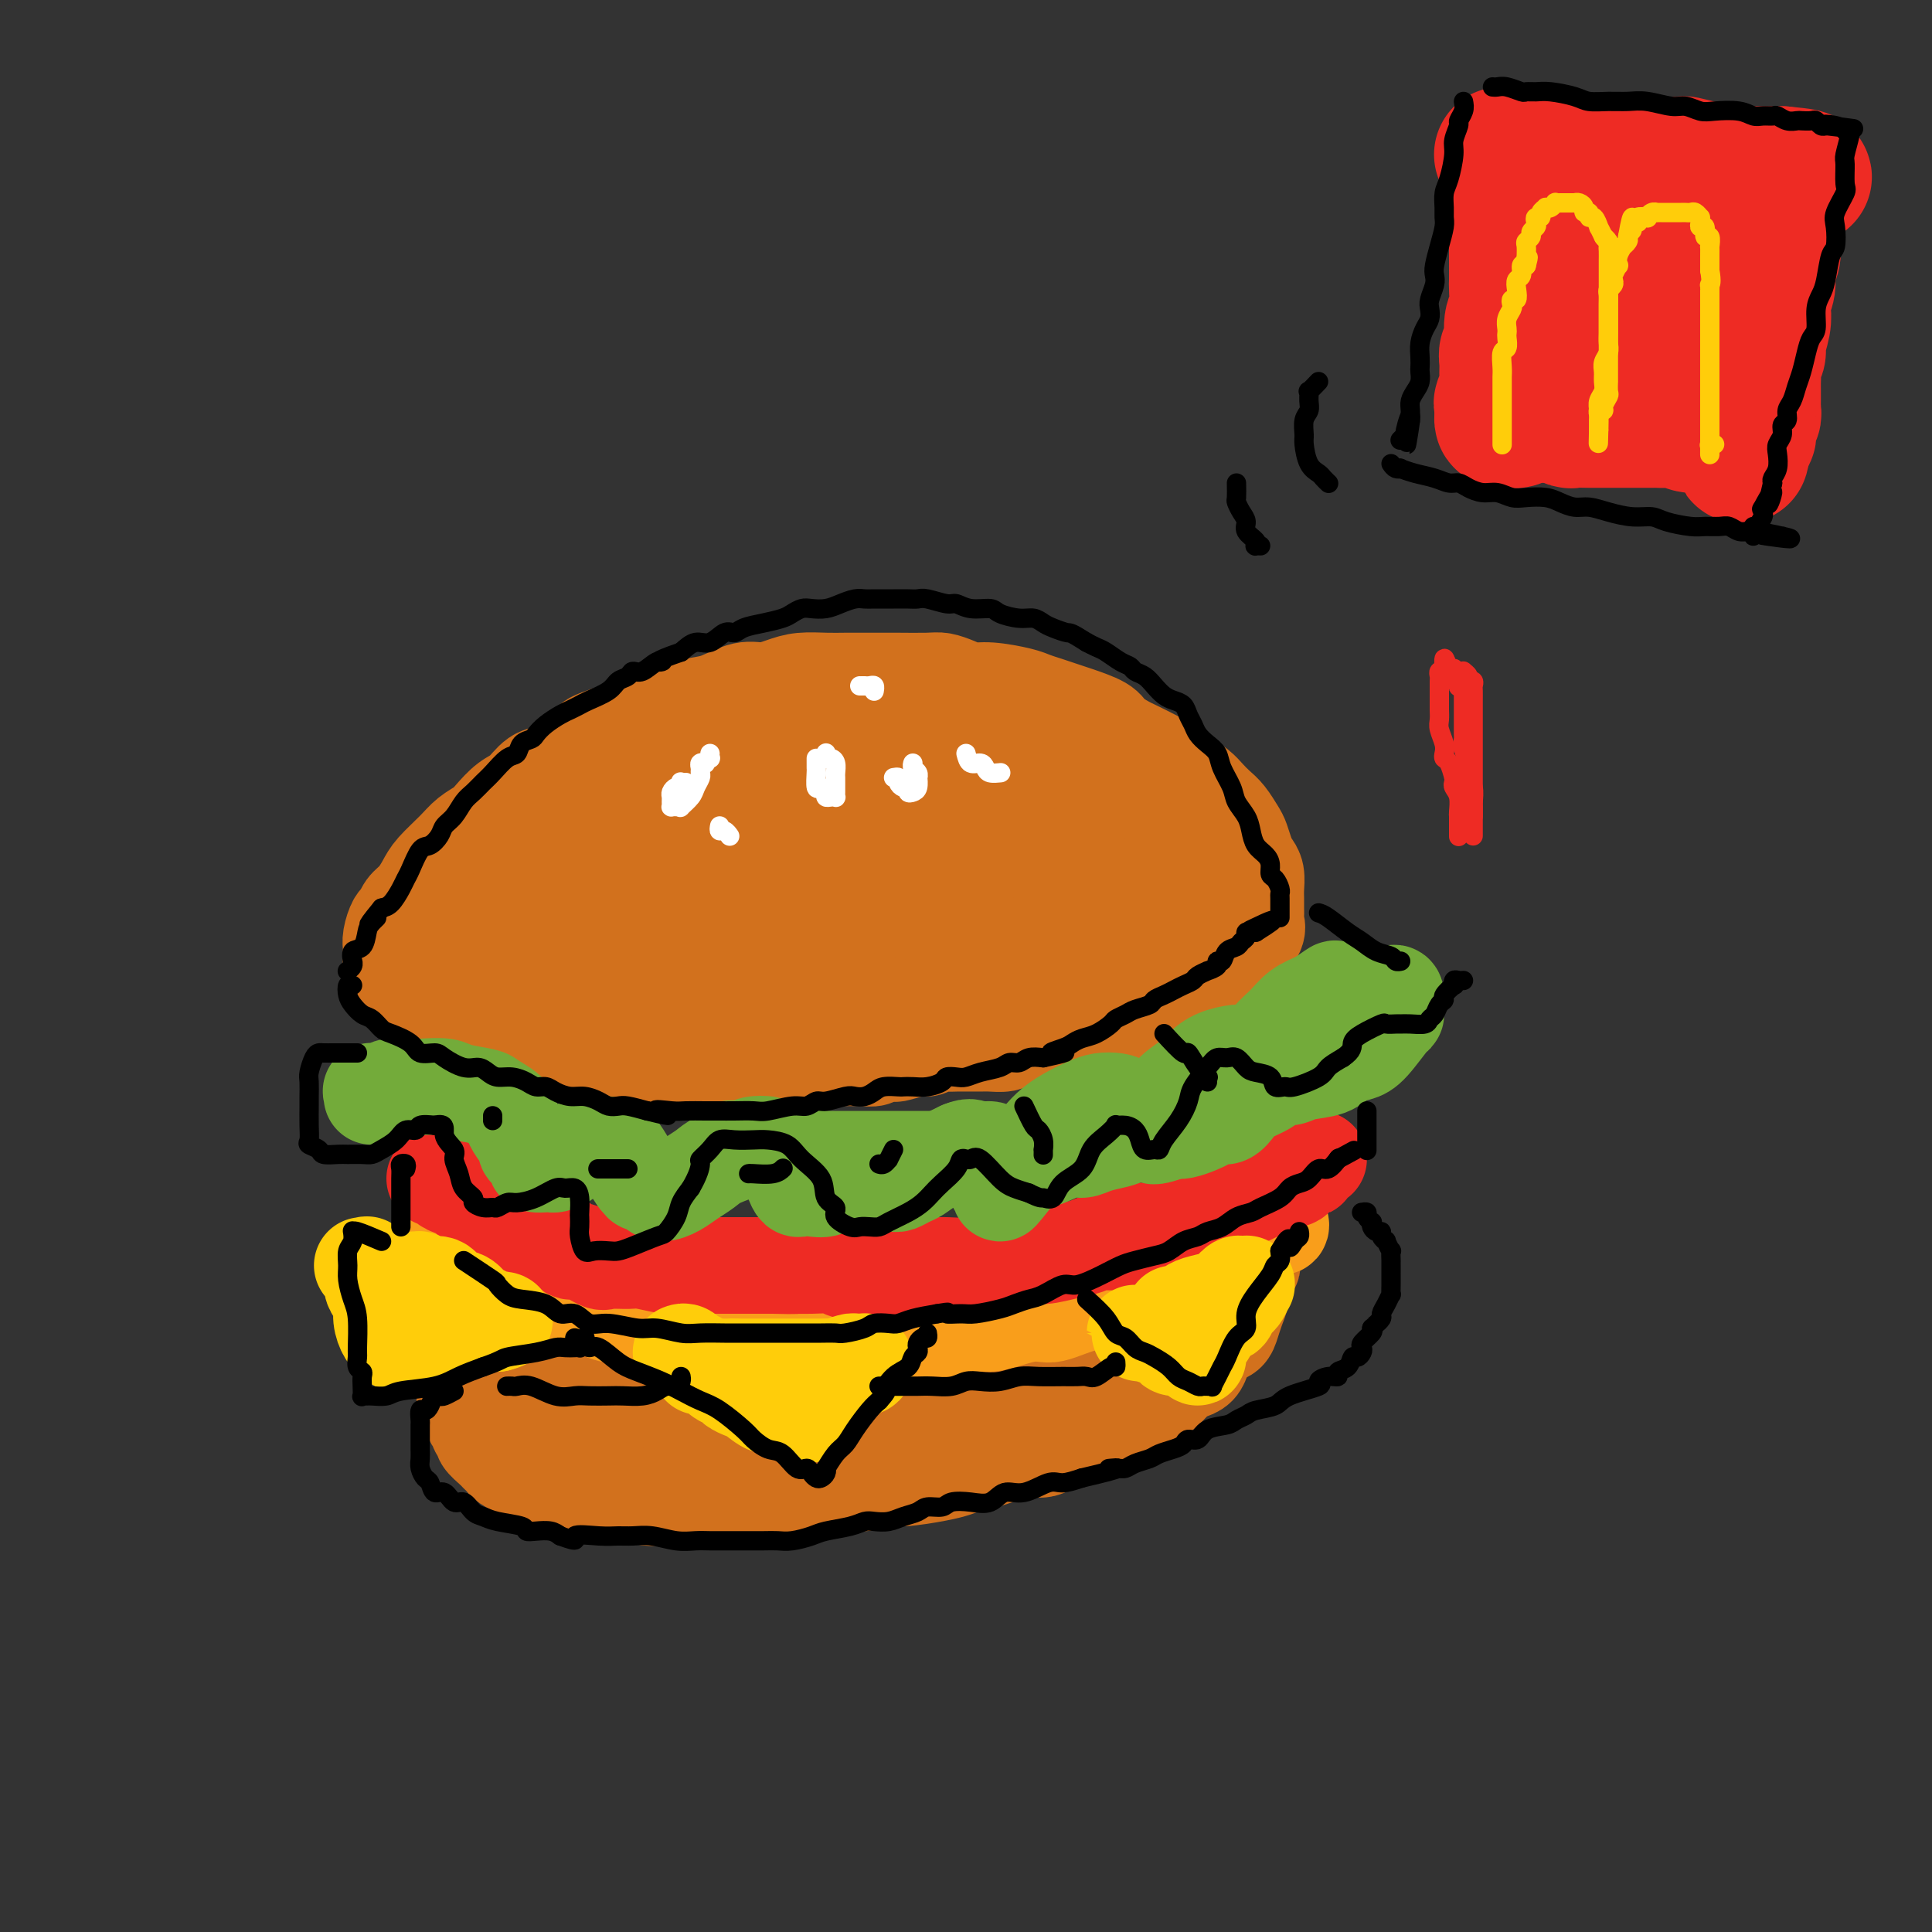 <svg viewBox='0 0 400 400' version='1.1' xmlns='http://www.w3.org/2000/svg' xmlns:xlink='http://www.w3.org/1999/xlink'><rect x="0" y="0" width="400" height="400" fill="#333333" stroke="none"/><g fill='none' stroke='rgb(210,113,29)' stroke-width='20' stroke-linecap='round' stroke-linejoin='round'><path d='M90,215c0.867,-0.008 1.733,-0.016 2,0c0.267,0.016 -0.066,0.057 0,0c0.066,-0.057 0.533,-0.212 1,0c0.467,0.212 0.936,0.793 1,1c0.064,0.207 -0.278,0.041 0,0c0.278,-0.041 1.177,0.041 2,0c0.823,-0.041 1.572,-0.207 2,0c0.428,0.207 0.536,0.788 1,1c0.464,0.212 1.283,0.056 2,0c0.717,-0.056 1.332,-0.011 2,0c0.668,0.011 1.389,-0.011 2,0c0.611,0.011 1.112,0.056 2,0c0.888,-0.056 2.162,-0.211 3,0c0.838,0.211 1.239,0.789 2,1c0.761,0.211 1.882,0.056 3,0c1.118,-0.056 2.233,-0.011 3,0c0.767,0.011 1.188,-0.011 2,0c0.812,0.011 2.017,0.056 3,0c0.983,-0.056 1.744,-0.211 3,0c1.256,0.211 3.005,0.789 4,1c0.995,0.211 1.235,0.057 2,0c0.765,-0.057 2.056,-0.015 3,0c0.944,0.015 1.542,0.004 3,0c1.458,-0.004 3.778,-0.001 5,0c1.222,0.001 1.348,0.000 2,0c0.652,-0.000 1.829,-0.000 3,0c1.171,0.000 2.334,0.000 3,0c0.666,-0.000 0.833,-0.000 1,0'/><path d='M152,219c10.580,0.619 6.031,0.166 5,0c-1.031,-0.166 1.457,-0.044 3,0c1.543,0.044 2.142,0.012 3,0c0.858,-0.012 1.977,-0.003 3,0c1.023,0.003 1.951,0.001 3,0c1.049,-0.001 2.221,0.001 3,0c0.779,-0.001 1.167,-0.004 2,0c0.833,0.004 2.112,0.015 3,0c0.888,-0.015 1.387,-0.055 2,0c0.613,0.055 1.341,0.207 2,0c0.659,-0.207 1.251,-0.772 2,-1c0.749,-0.228 1.657,-0.117 2,0c0.343,0.117 0.123,0.242 1,0c0.877,-0.242 2.853,-0.849 4,-1c1.147,-0.151 1.466,0.156 2,0c0.534,-0.156 1.284,-0.774 2,-1c0.716,-0.226 1.398,-0.061 2,0c0.602,0.061 1.124,0.017 2,0c0.876,-0.017 2.105,-0.007 3,0c0.895,0.007 1.455,0.012 2,0c0.545,-0.012 1.076,-0.042 2,0c0.924,0.042 2.240,0.155 3,0c0.760,-0.155 0.964,-0.577 2,-1c1.036,-0.423 2.904,-0.848 4,-1c1.096,-0.152 1.419,-0.031 2,0c0.581,0.031 1.419,-0.030 2,0c0.581,0.030 0.904,0.149 2,0c1.096,-0.149 2.964,-0.566 4,-1c1.036,-0.434 1.241,-0.886 2,-1c0.759,-0.114 2.074,0.110 3,0c0.926,-0.110 1.463,-0.555 2,-1'/><path d='M231,211c7.971,-1.416 2.897,-0.957 2,-1c-0.897,-0.043 2.382,-0.589 4,-1c1.618,-0.411 1.575,-0.689 2,-1c0.425,-0.311 1.317,-0.657 2,-1c0.683,-0.343 1.157,-0.684 2,-1c0.843,-0.316 2.055,-0.608 3,-1c0.945,-0.392 1.623,-0.882 2,-1c0.377,-0.118 0.453,0.138 1,0c0.547,-0.138 1.566,-0.671 2,-1c0.434,-0.329 0.282,-0.453 1,-1c0.718,-0.547 2.305,-1.515 3,-2c0.695,-0.485 0.498,-0.487 1,-1c0.502,-0.513 1.704,-1.537 2,-2c0.296,-0.463 -0.313,-0.365 0,-1c0.313,-0.635 1.548,-2.005 2,-3c0.452,-0.995 0.121,-1.617 0,-2c-0.121,-0.383 -0.032,-0.529 0,-1c0.032,-0.471 0.005,-1.267 0,-2c-0.005,-0.733 0.010,-1.403 0,-2c-0.010,-0.597 -0.044,-1.123 0,-2c0.044,-0.877 0.167,-2.107 0,-3c-0.167,-0.893 -0.625,-1.450 -1,-2c-0.375,-0.550 -0.667,-1.092 -1,-2c-0.333,-0.908 -0.708,-2.183 -1,-3c-0.292,-0.817 -0.500,-1.177 -1,-2c-0.500,-0.823 -1.292,-2.108 -2,-3c-0.708,-0.892 -1.330,-1.391 -2,-2c-0.670,-0.609 -1.386,-1.328 -2,-2c-0.614,-0.672 -1.127,-1.296 -2,-2c-0.873,-0.704 -2.107,-1.487 -3,-2c-0.893,-0.513 -1.447,-0.757 -2,-1'/><path d='M243,160c-2.557,-2.588 -1.949,-2.058 -2,-2c-0.051,0.058 -0.759,-0.354 -2,-1c-1.241,-0.646 -3.014,-1.525 -4,-2c-0.986,-0.475 -1.183,-0.547 -2,-1c-0.817,-0.453 -2.252,-1.287 -3,-2c-0.748,-0.713 -0.809,-1.304 -2,-2c-1.191,-0.696 -3.513,-1.496 -5,-2c-1.487,-0.504 -2.141,-0.714 -3,-1c-0.859,-0.286 -1.924,-0.650 -3,-1c-1.076,-0.350 -2.164,-0.685 -3,-1c-0.836,-0.315 -1.421,-0.610 -3,-1c-1.579,-0.390 -4.152,-0.875 -6,-1c-1.848,-0.125 -2.971,0.110 -4,0c-1.029,-0.110 -1.965,-0.565 -3,-1c-1.035,-0.435 -2.170,-0.848 -3,-1c-0.830,-0.152 -1.355,-0.041 -3,0c-1.645,0.041 -4.409,0.011 -6,0c-1.591,-0.011 -2.007,-0.004 -3,0c-0.993,0.004 -2.561,0.004 -4,0c-1.439,-0.004 -2.748,-0.011 -4,0c-1.252,0.011 -2.448,0.040 -4,0c-1.552,-0.040 -3.461,-0.147 -5,0c-1.539,0.147 -2.707,0.550 -4,1c-1.293,0.450 -2.712,0.947 -4,1c-1.288,0.053 -2.445,-0.337 -4,0c-1.555,0.337 -3.509,1.403 -5,2c-1.491,0.597 -2.518,0.726 -4,1c-1.482,0.274 -3.418,0.692 -5,1c-1.582,0.308 -2.811,0.506 -4,1c-1.189,0.494 -2.340,1.284 -4,2c-1.660,0.716 -3.830,1.358 -6,2'/><path d='M126,152c-6.514,2.134 -2.798,1.970 -2,2c0.798,0.030 -1.322,0.253 -3,1c-1.678,0.747 -2.913,2.019 -4,3c-1.087,0.981 -2.024,1.670 -3,2c-0.976,0.330 -1.990,0.301 -3,1c-1.010,0.699 -2.017,2.126 -3,3c-0.983,0.874 -1.942,1.195 -3,2c-1.058,0.805 -2.216,2.095 -3,3c-0.784,0.905 -1.193,1.424 -2,2c-0.807,0.576 -2.012,1.208 -3,2c-0.988,0.792 -1.760,1.745 -3,3c-1.240,1.255 -2.948,2.813 -4,4c-1.052,1.187 -1.447,2.004 -2,3c-0.553,0.996 -1.262,2.171 -2,3c-0.738,0.829 -1.504,1.311 -2,2c-0.496,0.689 -0.721,1.584 -1,2c-0.279,0.416 -0.611,0.352 -1,1c-0.389,0.648 -0.833,2.008 -1,3c-0.167,0.992 -0.056,1.618 0,2c0.056,0.382 0.055,0.521 0,1c-0.055,0.479 -0.166,1.298 0,2c0.166,0.702 0.609,1.287 1,2c0.391,0.713 0.730,1.554 1,2c0.270,0.446 0.470,0.497 1,1c0.530,0.503 1.390,1.459 2,2c0.610,0.541 0.970,0.666 2,1c1.030,0.334 2.729,0.877 4,1c1.271,0.123 2.114,-0.173 3,0c0.886,0.173 1.815,0.816 3,1c1.185,0.184 2.624,-0.090 4,0c1.376,0.090 2.688,0.545 4,1'/><path d='M106,210c3.870,0.619 3.545,0.166 4,0c0.455,-0.166 1.689,-0.044 3,0c1.311,0.044 2.699,0.012 4,0c1.301,-0.012 2.515,-0.003 4,0c1.485,0.003 3.241,0.001 5,0c1.759,-0.001 3.519,-0.000 5,0c1.481,0.000 2.682,0.000 4,0c1.318,-0.000 2.754,-0.000 4,0c1.246,0.000 2.302,0.000 4,0c1.698,-0.000 4.040,-0.000 6,0c1.960,0.000 3.540,-0.000 5,0c1.460,0.000 2.801,0.000 4,0c1.199,-0.000 2.255,-0.000 4,0c1.745,0.000 4.180,0.000 6,0c1.820,-0.000 3.026,-0.000 4,0c0.974,0.000 1.716,0.001 3,0c1.284,-0.001 3.109,-0.003 4,0c0.891,0.003 0.848,0.011 2,0c1.152,-0.011 3.497,-0.041 5,0c1.503,0.041 2.162,0.154 3,0c0.838,-0.154 1.854,-0.577 3,-1c1.146,-0.423 2.421,-0.848 4,-1c1.579,-0.152 3.461,-0.031 5,0c1.539,0.031 2.735,-0.029 4,0c1.265,0.029 2.598,0.149 4,0c1.402,-0.149 2.874,-0.565 4,-1c1.126,-0.435 1.907,-0.890 3,-1c1.093,-0.110 2.499,0.125 4,0c1.501,-0.125 3.096,-0.611 4,-1c0.904,-0.389 1.115,-0.683 2,-1c0.885,-0.317 2.442,-0.659 4,-1'/><path d='M230,203c6.474,-1.266 2.158,-0.932 1,-1c-1.158,-0.068 0.841,-0.540 2,-1c1.159,-0.460 1.477,-0.908 2,-1c0.523,-0.092 1.250,0.172 2,0c0.750,-0.172 1.522,-0.781 2,-1c0.478,-0.219 0.661,-0.049 1,0c0.339,0.049 0.835,-0.024 1,0c0.165,0.024 0.001,0.144 0,0c-0.001,-0.144 0.162,-0.553 0,-1c-0.162,-0.447 -0.650,-0.931 -1,-1c-0.350,-0.069 -0.561,0.277 -1,0c-0.439,-0.277 -1.106,-1.176 -2,-2c-0.894,-0.824 -2.014,-1.573 -3,-2c-0.986,-0.427 -1.836,-0.532 -3,-1c-1.164,-0.468 -2.640,-1.297 -4,-2c-1.360,-0.703 -2.602,-1.278 -4,-2c-1.398,-0.722 -2.950,-1.589 -4,-2c-1.050,-0.411 -1.597,-0.366 -3,-1c-1.403,-0.634 -3.662,-1.948 -6,-3c-2.338,-1.052 -4.756,-1.844 -6,-2c-1.244,-0.156 -1.315,0.323 -2,0c-0.685,-0.323 -1.984,-1.447 -3,-2c-1.016,-0.553 -1.751,-0.533 -3,-1c-1.249,-0.467 -3.014,-1.421 -4,-2c-0.986,-0.579 -1.195,-0.784 -2,-1c-0.805,-0.216 -2.207,-0.444 -3,-1c-0.793,-0.556 -0.978,-1.442 -2,-2c-1.022,-0.558 -2.882,-0.789 -4,-1c-1.118,-0.211 -1.493,-0.403 -2,-1c-0.507,-0.597 -1.145,-1.599 -2,-2c-0.855,-0.401 -1.928,-0.200 -3,0'/><path d='M174,167c-9.591,-4.200 -3.568,-1.700 -2,-1c1.568,0.700 -1.319,-0.400 -3,-1c-1.681,-0.600 -2.154,-0.700 -3,-1c-0.846,-0.300 -2.063,-0.798 -3,-1c-0.937,-0.202 -1.594,-0.106 -3,0c-1.406,0.106 -3.561,0.223 -5,0c-1.439,-0.223 -2.162,-0.788 -3,-1c-0.838,-0.212 -1.790,-0.073 -3,0c-1.210,0.073 -2.678,0.079 -4,0c-1.322,-0.079 -2.498,-0.243 -4,0c-1.502,0.243 -3.331,0.892 -5,1c-1.669,0.108 -3.178,-0.326 -4,0c-0.822,0.326 -0.959,1.410 -2,2c-1.041,0.590 -2.988,0.686 -4,1c-1.012,0.314 -1.088,0.848 -2,2c-0.912,1.152 -2.660,2.923 -4,4c-1.340,1.077 -2.273,1.461 -3,2c-0.727,0.539 -1.248,1.234 -2,2c-0.752,0.766 -1.734,1.602 -3,3c-1.266,1.398 -2.814,3.357 -4,5c-1.186,1.643 -2.010,2.969 -3,4c-0.990,1.031 -2.147,1.768 -3,3c-0.853,1.232 -1.403,2.961 -2,4c-0.597,1.039 -1.243,1.389 -2,2c-0.757,0.611 -1.626,1.484 -2,2c-0.374,0.516 -0.252,0.674 0,1c0.252,0.326 0.635,0.819 1,1c0.365,0.181 0.714,0.049 1,0c0.286,-0.049 0.510,-0.014 1,0c0.490,0.014 1.245,0.007 2,0'/><path d='M101,201c1.028,0.297 1.097,0.038 2,0c0.903,-0.038 2.638,0.145 4,0c1.362,-0.145 2.349,-0.617 4,-1c1.651,-0.383 3.966,-0.676 6,-1c2.034,-0.324 3.785,-0.679 5,-1c1.215,-0.321 1.892,-0.608 4,-1c2.108,-0.392 5.647,-0.890 8,-1c2.353,-0.110 3.519,0.167 5,0c1.481,-0.167 3.278,-0.779 5,-1c1.722,-0.221 3.370,-0.051 5,0c1.630,0.051 3.240,-0.017 5,0c1.760,0.017 3.668,0.117 6,0c2.332,-0.117 5.087,-0.453 7,0c1.913,0.453 2.982,1.693 4,2c1.018,0.307 1.983,-0.320 4,0c2.017,0.320 5.084,1.588 7,2c1.916,0.412 2.681,-0.030 4,0c1.319,0.030 3.192,0.534 5,1c1.808,0.466 3.551,0.895 5,1c1.449,0.105 2.604,-0.116 4,0c1.396,0.116 3.033,0.567 5,1c1.967,0.433 4.265,0.848 6,1c1.735,0.152 2.909,0.043 4,0c1.091,-0.043 2.099,-0.018 3,0c0.901,0.018 1.693,0.029 2,0c0.307,-0.029 0.128,-0.096 0,0c-0.128,0.096 -0.206,0.357 0,0c0.206,-0.357 0.694,-1.333 0,-2c-0.694,-0.667 -2.572,-1.026 -4,-2c-1.428,-0.974 -2.408,-2.564 -5,-4c-2.592,-1.436 -6.796,-2.718 -11,-4'/><path d='M200,191c-4.557,-1.964 -5.948,-1.875 -8,-2c-2.052,-0.125 -4.763,-0.464 -7,-1c-2.237,-0.536 -4.000,-1.269 -7,-2c-3.000,-0.731 -7.235,-1.461 -10,-2c-2.765,-0.539 -4.058,-0.886 -6,-1c-1.942,-0.114 -4.531,0.004 -7,0c-2.469,-0.004 -4.817,-0.130 -7,0c-2.183,0.130 -4.199,0.518 -7,1c-2.801,0.482 -6.387,1.060 -9,2c-2.613,0.940 -4.255,2.242 -6,3c-1.745,0.758 -3.594,0.972 -5,2c-1.406,1.028 -2.370,2.869 -4,4c-1.630,1.131 -3.928,1.550 -5,2c-1.072,0.450 -0.920,0.930 -1,1c-0.080,0.070 -0.394,-0.270 0,-1c0.394,-0.730 1.496,-1.851 2,-2c0.504,-0.149 0.409,0.672 1,0c0.591,-0.672 1.868,-2.837 3,-4c1.132,-1.163 2.118,-1.323 4,-3c1.882,-1.677 4.659,-4.869 7,-7c2.341,-2.131 4.245,-3.200 6,-4c1.755,-0.800 3.361,-1.332 5,-2c1.639,-0.668 3.313,-1.471 6,-3c2.687,-1.529 6.389,-3.783 9,-5c2.611,-1.217 4.133,-1.398 6,-2c1.867,-0.602 4.080,-1.623 6,-2c1.920,-0.377 3.549,-0.108 5,0c1.451,0.108 2.726,0.054 4,0'/><path d='M175,163c4.479,-0.619 5.178,-0.167 6,0c0.822,0.167 1.767,0.048 3,0c1.233,-0.048 2.755,-0.025 4,0c1.245,0.025 2.213,0.053 4,0c1.787,-0.053 4.394,-0.188 6,0c1.606,0.188 2.211,0.698 3,1c0.789,0.302 1.761,0.395 3,1c1.239,0.605 2.744,1.723 4,2c1.256,0.277 2.264,-0.285 4,0c1.736,0.285 4.201,1.417 6,2c1.799,0.583 2.933,0.616 4,1c1.067,0.384 2.068,1.118 3,2c0.932,0.882 1.797,1.912 3,3c1.203,1.088 2.745,2.233 4,3c1.255,0.767 2.223,1.155 3,2c0.777,0.845 1.363,2.147 2,3c0.637,0.853 1.326,1.258 2,2c0.674,0.742 1.333,1.823 2,3c0.667,1.177 1.341,2.452 2,3c0.659,0.548 1.304,0.371 2,1c0.696,0.629 1.444,2.066 2,3c0.556,0.934 0.920,1.365 1,2c0.080,0.635 -0.122,1.474 0,2c0.122,0.526 0.569,0.738 1,1c0.431,0.262 0.845,0.574 1,1c0.155,0.426 0.050,0.965 0,1c-0.050,0.035 -0.044,-0.434 0,-1c0.044,-0.566 0.127,-1.229 0,-2c-0.127,-0.771 -0.465,-1.649 -1,-3c-0.535,-1.351 -1.268,-3.176 -2,-5'/><path d='M247,191c-0.724,-2.305 -1.035,-3.066 -2,-5c-0.965,-1.934 -2.586,-5.040 -4,-7c-1.414,-1.960 -2.622,-2.772 -4,-4c-1.378,-1.228 -2.928,-2.871 -4,-4c-1.072,-1.129 -1.668,-1.742 -3,-3c-1.332,-1.258 -3.400,-3.160 -5,-4c-1.600,-0.840 -2.732,-0.616 -4,-1c-1.268,-0.384 -2.670,-1.375 -4,-2c-1.330,-0.625 -2.586,-0.884 -4,-1c-1.414,-0.116 -2.985,-0.087 -5,0c-2.015,0.087 -4.475,0.234 -6,0c-1.525,-0.234 -2.116,-0.847 -3,-1c-0.884,-0.153 -2.063,0.155 -3,0c-0.937,-0.155 -1.633,-0.773 -3,-1c-1.367,-0.227 -3.406,-0.063 -5,0c-1.594,0.063 -2.744,0.025 -4,0c-1.256,-0.025 -2.618,-0.035 -4,0c-1.382,0.035 -2.785,0.117 -4,0c-1.215,-0.117 -2.243,-0.434 -4,0c-1.757,0.434 -4.245,1.618 -6,2c-1.755,0.382 -2.777,-0.039 -4,0c-1.223,0.039 -2.646,0.538 -4,1c-1.354,0.462 -2.639,0.887 -4,2c-1.361,1.113 -2.797,2.913 -4,4c-1.203,1.087 -2.174,1.462 -3,2c-0.826,0.538 -1.509,1.241 -2,2c-0.491,0.759 -0.791,1.575 -1,2c-0.209,0.425 -0.325,0.461 -1,1c-0.675,0.539 -1.907,1.583 -2,2c-0.093,0.417 0.954,0.209 2,0'/><path d='M143,176c-1.048,1.889 1.833,0.113 4,-1c2.167,-1.113 3.621,-1.562 5,-2c1.379,-0.438 2.684,-0.864 6,-1c3.316,-0.136 8.644,0.019 11,0c2.356,-0.019 1.739,-0.212 4,0c2.261,0.212 7.401,0.829 11,1c3.599,0.171 5.658,-0.105 8,0c2.342,0.105 4.966,0.592 7,1c2.034,0.408 3.479,0.739 6,1c2.521,0.261 6.118,0.452 8,1c1.882,0.548 2.049,1.453 3,2c0.951,0.547 2.686,0.735 4,1c1.314,0.265 2.208,0.607 3,1c0.792,0.393 1.482,0.837 2,1c0.518,0.163 0.862,0.047 1,0c0.138,-0.047 0.069,-0.023 0,0'/><path d='M94,278c-0.081,0.030 -0.163,0.061 0,0c0.163,-0.061 0.569,-0.213 1,0c0.431,0.213 0.885,0.792 1,1c0.115,0.208 -0.110,0.045 0,0c0.110,-0.045 0.555,0.027 1,0c0.445,-0.027 0.889,-0.151 1,0c0.111,0.151 -0.112,0.579 0,1c0.112,0.421 0.558,0.835 1,1c0.442,0.165 0.881,0.082 1,0c0.119,-0.082 -0.081,-0.163 0,0c0.081,0.163 0.445,0.569 1,1c0.555,0.431 1.302,0.885 2,1c0.698,0.115 1.347,-0.110 2,0c0.653,0.110 1.312,0.555 2,1c0.688,0.445 1.407,0.889 2,1c0.593,0.111 1.061,-0.110 2,0c0.939,0.110 2.348,0.550 3,1c0.652,0.450 0.546,0.909 1,1c0.454,0.091 1.468,-0.187 2,0c0.532,0.187 0.581,0.838 1,1c0.419,0.162 1.209,-0.167 2,0c0.791,0.167 1.582,0.829 2,1c0.418,0.171 0.463,-0.150 1,0c0.537,0.150 1.568,0.771 2,1c0.432,0.229 0.266,0.065 1,0c0.734,-0.065 2.367,-0.033 4,0'/><path d='M130,290c5.937,2.083 2.778,1.290 2,1c-0.778,-0.290 0.825,-0.078 2,0c1.175,0.078 1.923,0.021 3,0c1.077,-0.021 2.484,-0.006 4,0c1.516,0.006 3.140,0.002 4,0c0.860,-0.002 0.956,-0.001 2,0c1.044,0.001 3.035,0.001 4,0c0.965,-0.001 0.905,-0.004 2,0c1.095,0.004 3.346,0.016 5,0c1.654,-0.016 2.710,-0.061 4,0c1.290,0.061 2.813,0.227 4,0c1.187,-0.227 2.037,-0.846 3,-1c0.963,-0.154 2.038,0.155 3,0c0.962,-0.155 1.812,-0.776 3,-1c1.188,-0.224 2.716,-0.050 4,0c1.284,0.050 2.326,-0.025 3,0c0.674,0.025 0.982,0.150 2,0c1.018,-0.150 2.748,-0.575 4,-1c1.252,-0.425 2.028,-0.848 3,-1c0.972,-0.152 2.141,-0.031 3,0c0.859,0.031 1.409,-0.028 2,0c0.591,0.028 1.225,0.144 2,0c0.775,-0.144 1.692,-0.546 3,-1c1.308,-0.454 3.009,-0.958 4,-1c0.991,-0.042 1.273,0.378 2,0c0.727,-0.378 1.899,-1.555 3,-2c1.101,-0.445 2.129,-0.158 3,0c0.871,0.158 1.584,0.187 2,0c0.416,-0.187 0.535,-0.589 1,-1c0.465,-0.411 1.276,-0.832 2,-1c0.724,-0.168 1.362,-0.084 2,0'/><path d='M220,281c8.607,-1.952 3.125,-1.832 2,-2c-1.125,-0.168 2.108,-0.623 4,-1c1.892,-0.377 2.442,-0.674 3,-1c0.558,-0.326 1.122,-0.679 2,-1c0.878,-0.321 2.070,-0.610 3,-1c0.930,-0.390 1.600,-0.882 2,-1c0.400,-0.118 0.531,0.137 1,0c0.469,-0.137 1.277,-0.667 2,-1c0.723,-0.333 1.360,-0.471 2,-1c0.640,-0.529 1.284,-1.451 2,-2c0.716,-0.549 1.505,-0.724 2,-1c0.495,-0.276 0.696,-0.652 1,-1c0.304,-0.348 0.711,-0.668 1,-1c0.289,-0.332 0.458,-0.677 1,-1c0.542,-0.323 1.455,-0.623 2,-1c0.545,-0.377 0.721,-0.832 1,-1c0.279,-0.168 0.663,-0.049 1,0c0.337,0.049 0.629,0.028 1,0c0.371,-0.028 0.821,-0.064 1,0c0.179,0.064 0.086,0.228 0,0c-0.086,-0.228 -0.167,-0.846 0,-1c0.167,-0.154 0.581,0.158 1,0c0.419,-0.158 0.844,-0.785 1,-1c0.156,-0.215 0.042,-0.020 0,0c-0.042,0.020 -0.012,-0.137 0,0c0.012,0.137 0.006,0.569 0,1'/><path d='M256,263c5.799,-2.580 2.297,-0.031 1,1c-1.297,1.031 -0.388,0.542 0,1c0.388,0.458 0.256,1.862 0,3c-0.256,1.138 -0.636,2.010 -1,3c-0.364,0.990 -0.714,2.099 -1,3c-0.286,0.901 -0.510,1.593 -1,2c-0.490,0.407 -1.248,0.529 -2,1c-0.752,0.471 -1.499,1.290 -2,2c-0.501,0.710 -0.756,1.310 -1,2c-0.244,0.690 -0.478,1.470 -1,2c-0.522,0.530 -1.333,0.811 -2,1c-0.667,0.189 -1.191,0.287 -2,1c-0.809,0.713 -1.903,2.043 -3,3c-1.097,0.957 -2.197,1.542 -3,2c-0.803,0.458 -1.309,0.790 -2,1c-0.691,0.210 -1.567,0.299 -3,1c-1.433,0.701 -3.422,2.014 -5,3c-1.578,0.986 -2.743,1.644 -4,2c-1.257,0.356 -2.605,0.410 -4,1c-1.395,0.590 -2.838,1.716 -4,2c-1.162,0.284 -2.043,-0.275 -4,0c-1.957,0.275 -4.989,1.384 -7,2c-2.011,0.616 -3.002,0.738 -4,1c-0.998,0.262 -2.002,0.663 -3,1c-0.998,0.337 -1.988,0.611 -4,1c-2.012,0.389 -5.044,0.892 -7,1c-1.956,0.108 -2.836,-0.178 -4,0c-1.164,0.178 -2.611,0.821 -4,1c-1.389,0.179 -2.720,-0.106 -4,0c-1.280,0.106 -2.509,0.602 -4,1c-1.491,0.398 -3.246,0.699 -5,1'/><path d='M166,309c-8.444,1.332 -4.555,0.161 -4,0c0.555,-0.161 -2.226,0.689 -4,1c-1.774,0.311 -2.541,0.083 -4,0c-1.459,-0.083 -3.609,-0.021 -5,0c-1.391,0.021 -2.022,0.003 -3,0c-0.978,-0.003 -2.304,0.011 -4,0c-1.696,-0.011 -3.761,-0.045 -5,0c-1.239,0.045 -1.652,0.171 -3,0c-1.348,-0.171 -3.632,-0.638 -5,-1c-1.368,-0.362 -1.819,-0.618 -3,-1c-1.181,-0.382 -3.092,-0.890 -4,-1c-0.908,-0.110 -0.814,0.177 -2,0c-1.186,-0.177 -3.650,-0.817 -5,-1c-1.350,-0.183 -1.584,0.092 -2,0c-0.416,-0.092 -1.014,-0.549 -2,-1c-0.986,-0.451 -2.358,-0.895 -3,-1c-0.642,-0.105 -0.552,0.127 -1,0c-0.448,-0.127 -1.434,-0.615 -2,-1c-0.566,-0.385 -0.711,-0.666 -1,-1c-0.289,-0.334 -0.723,-0.719 -1,-1c-0.277,-0.281 -0.399,-0.457 -1,-1c-0.601,-0.543 -1.681,-1.454 -2,-2c-0.319,-0.546 0.125,-0.728 0,-1c-0.125,-0.272 -0.817,-0.632 -1,-1c-0.183,-0.368 0.144,-0.742 0,-1c-0.144,-0.258 -0.760,-0.399 -1,-1c-0.240,-0.601 -0.103,-1.662 0,-2c0.103,-0.338 0.172,0.046 0,0c-0.172,-0.046 -0.586,-0.523 -1,-1'/><path d='M97,291c-1.333,-2.000 -0.667,-1.000 0,0'/></g>
<g fill='none' stroke='rgb(249,158,27)' stroke-width='20' stroke-linecap='round' stroke-linejoin='round'><path d='M92,256c-0.551,-0.504 -1.103,-1.007 -1,-1c0.103,0.007 0.860,0.526 1,1c0.140,0.474 -0.339,0.904 0,1c0.339,0.096 1.494,-0.143 2,0c0.506,0.143 0.363,0.669 1,1c0.637,0.331 2.053,0.469 3,1c0.947,0.531 1.425,1.457 2,2c0.575,0.543 1.246,0.705 2,1c0.754,0.295 1.591,0.723 2,1c0.409,0.277 0.389,0.403 1,1c0.611,0.597 1.853,1.665 3,2c1.147,0.335 2.198,-0.064 3,0c0.802,0.064 1.356,0.591 2,1c0.644,0.409 1.380,0.701 2,1c0.620,0.299 1.126,0.606 2,1c0.874,0.394 2.117,0.875 3,1c0.883,0.125 1.406,-0.106 2,0c0.594,0.106 1.260,0.549 2,1c0.740,0.451 1.555,0.909 2,1c0.445,0.091 0.520,-0.186 2,0c1.480,0.186 4.366,0.834 6,1c1.634,0.166 2.015,-0.152 3,0c0.985,0.152 2.573,0.773 4,1c1.427,0.227 2.692,0.061 4,0c1.308,-0.061 2.659,-0.017 4,0c1.341,0.017 2.670,0.009 4,0'/><path d='M153,274c5.810,0.846 3.834,0.963 4,1c0.166,0.037 2.474,-0.004 4,0c1.526,0.004 2.269,0.055 4,0c1.731,-0.055 4.448,-0.215 6,0c1.552,0.215 1.938,0.804 3,1c1.062,0.196 2.798,0.000 4,0c1.202,-0.000 1.869,0.196 3,0c1.131,-0.196 2.725,-0.785 4,-1c1.275,-0.215 2.229,-0.057 3,0c0.771,0.057 1.358,0.011 2,0c0.642,-0.011 1.339,0.012 2,0c0.661,-0.012 1.285,-0.059 2,0c0.715,0.059 1.521,0.222 3,0c1.479,-0.222 3.632,-0.830 5,-1c1.368,-0.170 1.951,0.099 3,0c1.049,-0.099 2.563,-0.565 4,-1c1.437,-0.435 2.796,-0.837 4,-1c1.204,-0.163 2.254,-0.085 3,0c0.746,0.085 1.187,0.177 2,0c0.813,-0.177 1.997,-0.625 3,-1c1.003,-0.375 1.824,-0.678 3,-1c1.176,-0.322 2.707,-0.663 4,-1c1.293,-0.337 2.349,-0.671 3,-1c0.651,-0.329 0.897,-0.652 2,-1c1.103,-0.348 3.062,-0.722 4,-1c0.938,-0.278 0.855,-0.459 2,-1c1.145,-0.541 3.517,-1.440 5,-2c1.483,-0.560 2.078,-0.779 3,-1c0.922,-0.221 2.171,-0.444 3,-1c0.829,-0.556 1.237,-1.445 2,-2c0.763,-0.555 1.882,-0.778 3,-1'/><path d='M255,258c8.306,-2.659 4.070,-1.305 3,-1c-1.070,0.305 1.027,-0.439 2,-1c0.973,-0.561 0.821,-0.939 1,-1c0.179,-0.061 0.689,0.194 1,0c0.311,-0.194 0.423,-0.836 1,-1c0.577,-0.164 1.619,0.152 2,0c0.381,-0.152 0.103,-0.772 0,-1c-0.103,-0.228 -0.029,-0.065 0,0c0.029,0.065 0.015,0.033 0,0'/></g>
<g fill='none' stroke='rgb(238,43,36)' stroke-width='20' stroke-linecap='round' stroke-linejoin='round'><path d='M90,244c0.313,-0.006 0.627,-0.011 1,0c0.373,0.011 0.806,0.040 1,0c0.194,-0.040 0.149,-0.148 0,0c-0.149,0.148 -0.401,0.551 0,1c0.401,0.449 1.457,0.945 2,1c0.543,0.055 0.573,-0.332 1,0c0.427,0.332 1.251,1.384 2,2c0.749,0.616 1.423,0.795 2,1c0.577,0.205 1.058,0.436 2,1c0.942,0.564 2.344,1.460 3,2c0.656,0.540 0.567,0.723 1,1c0.433,0.277 1.390,0.646 2,1c0.610,0.354 0.874,0.691 2,1c1.126,0.309 3.115,0.588 4,1c0.885,0.412 0.668,0.955 1,1c0.332,0.045 1.214,-0.408 2,0c0.786,0.408 1.478,1.679 2,2c0.522,0.321 0.875,-0.307 2,0c1.125,0.307 3.022,1.550 4,2c0.978,0.450 1.038,0.106 2,0c0.962,-0.106 2.828,0.024 4,0c1.172,-0.024 1.652,-0.203 3,0c1.348,0.203 3.564,0.786 5,1c1.436,0.214 2.092,0.057 3,0c0.908,-0.057 2.069,-0.015 3,0c0.931,0.015 1.631,0.004 3,0c1.369,-0.004 3.407,-0.001 5,0c1.593,0.001 2.741,0.000 4,0c1.259,-0.000 2.630,-0.000 4,0'/><path d='M160,262c6.308,0.150 4.077,0.026 4,0c-0.077,-0.026 1.999,0.046 4,0c2.001,-0.046 3.927,-0.209 5,0c1.073,0.209 1.291,0.789 2,1c0.709,0.211 1.907,0.053 3,0c1.093,-0.053 2.079,0.000 3,0c0.921,-0.000 1.777,-0.053 3,0c1.223,0.053 2.813,0.211 4,0c1.187,-0.211 1.970,-0.793 3,-1c1.030,-0.207 2.307,-0.040 3,0c0.693,0.040 0.800,-0.046 2,0c1.200,0.046 3.491,0.223 5,0c1.509,-0.223 2.234,-0.848 4,-1c1.766,-0.152 4.573,0.167 6,0c1.427,-0.167 1.474,-0.820 2,-1c0.526,-0.180 1.533,0.111 3,0c1.467,-0.111 3.396,-0.626 5,-1c1.604,-0.374 2.884,-0.607 4,-1c1.116,-0.393 2.067,-0.946 3,-1c0.933,-0.054 1.846,0.390 3,0c1.154,-0.390 2.547,-1.614 4,-2c1.453,-0.386 2.965,0.066 4,0c1.035,-0.066 1.594,-0.649 2,-1c0.406,-0.351 0.661,-0.471 2,-1c1.339,-0.529 3.764,-1.466 5,-2c1.236,-0.534 1.285,-0.663 2,-1c0.715,-0.337 2.098,-0.880 3,-1c0.902,-0.120 1.324,0.184 2,0c0.676,-0.184 1.605,-0.857 2,-1c0.395,-0.143 0.256,0.245 1,0c0.744,-0.245 2.372,-1.122 4,-2'/><path d='M262,246c8.246,-2.477 3.362,-1.171 2,-1c-1.362,0.171 0.797,-0.794 2,-1c1.203,-0.206 1.449,0.347 2,0c0.551,-0.347 1.405,-1.596 2,-2c0.595,-0.404 0.930,0.035 1,0c0.070,-0.035 -0.126,-0.546 0,-1c0.126,-0.454 0.572,-0.853 1,-1c0.428,-0.147 0.836,-0.042 1,0c0.164,0.042 0.082,0.021 0,0'/></g>
<g fill='none' stroke='rgb(115,171,58)' stroke-width='20' stroke-linecap='round' stroke-linejoin='round'><path d='M77,227c0.052,-0.415 0.104,-0.829 0,-1c-0.104,-0.171 -0.364,-0.098 0,0c0.364,0.098 1.351,0.222 2,0c0.649,-0.222 0.961,-0.789 2,-1c1.039,-0.211 2.804,-0.068 4,0c1.196,0.068 1.824,0.059 3,0c1.176,-0.059 2.900,-0.168 4,0c1.100,0.168 1.576,0.611 3,1c1.424,0.389 3.795,0.722 5,1c1.205,0.278 1.245,0.502 2,1c0.755,0.498 2.224,1.270 3,2c0.776,0.730 0.857,1.418 1,2c0.143,0.582 0.348,1.060 1,2c0.652,0.940 1.751,2.343 2,3c0.249,0.657 -0.350,0.568 0,1c0.350,0.432 1.651,1.384 2,2c0.349,0.616 -0.254,0.895 0,1c0.254,0.105 1.365,0.036 2,0c0.635,-0.036 0.793,-0.038 1,0c0.207,0.038 0.464,0.115 1,0c0.536,-0.115 1.351,-0.424 2,-1c0.649,-0.576 1.132,-1.421 2,-2c0.868,-0.579 2.119,-0.892 3,-1c0.881,-0.108 1.391,-0.010 2,0c0.609,0.010 1.318,-0.070 2,0c0.682,0.070 1.337,0.288 2,1c0.663,0.712 1.332,1.918 2,3c0.668,1.082 1.334,2.041 2,3'/><path d='M132,244c1.055,1.267 0.694,0.936 1,1c0.306,0.064 1.279,0.523 2,1c0.721,0.477 1.191,0.973 2,1c0.809,0.027 1.958,-0.416 3,-1c1.042,-0.584 1.979,-1.309 3,-2c1.021,-0.691 2.127,-1.349 3,-2c0.873,-0.651 1.515,-1.296 3,-2c1.485,-0.704 3.815,-1.467 5,-2c1.185,-0.533 1.224,-0.838 2,-1c0.776,-0.162 2.288,-0.183 3,0c0.712,0.183 0.624,0.571 1,1c0.376,0.429 1.216,0.899 2,2c0.784,1.101 1.512,2.832 2,4c0.488,1.168 0.735,1.771 1,2c0.265,0.229 0.549,0.083 1,0c0.451,-0.083 1.069,-0.103 2,0c0.931,0.103 2.174,0.329 3,0c0.826,-0.329 1.234,-1.213 2,-2c0.766,-0.787 1.889,-1.477 3,-2c1.111,-0.523 2.211,-0.880 3,-1c0.789,-0.120 1.268,-0.004 2,0c0.732,0.004 1.716,-0.104 2,0c0.284,0.104 -0.132,0.421 0,1c0.132,0.579 0.812,1.420 1,2c0.188,0.580 -0.116,0.899 0,1c0.116,0.101 0.651,-0.017 1,0c0.349,0.017 0.514,0.167 1,0c0.486,-0.167 1.295,-0.653 2,-1c0.705,-0.347 1.305,-0.555 2,-1c0.695,-0.445 1.484,-1.127 3,-2c1.516,-0.873 3.758,-1.936 6,-3'/><path d='M199,238c2.196,-0.917 2.186,-0.208 3,0c0.814,0.208 2.452,-0.084 3,0c0.548,0.084 0.005,0.543 0,2c-0.005,1.457 0.528,3.912 1,5c0.472,1.088 0.884,0.808 1,1c0.116,0.192 -0.062,0.855 0,1c0.062,0.145 0.365,-0.227 1,-1c0.635,-0.773 1.601,-1.948 3,-4c1.399,-2.052 3.232,-4.981 5,-7c1.768,-2.019 3.471,-3.128 5,-4c1.529,-0.872 2.884,-1.508 4,-2c1.116,-0.492 1.992,-0.839 3,-1c1.008,-0.161 2.149,-0.134 3,0c0.851,0.134 1.411,0.377 2,1c0.589,0.623 1.208,1.626 2,2c0.792,0.374 1.757,0.120 2,0c0.243,-0.120 -0.237,-0.105 0,0c0.237,0.105 1.189,0.299 2,0c0.811,-0.299 1.479,-1.092 2,-2c0.521,-0.908 0.896,-1.932 2,-3c1.104,-1.068 2.939,-2.181 4,-3c1.061,-0.819 1.349,-1.344 2,-2c0.651,-0.656 1.665,-1.441 3,-2c1.335,-0.559 2.990,-0.891 4,-1c1.010,-0.109 1.376,0.004 2,0c0.624,-0.004 1.506,-0.126 2,0c0.494,0.126 0.599,0.501 1,0c0.401,-0.501 1.097,-1.876 2,-3c0.903,-1.124 2.012,-1.995 3,-3c0.988,-1.005 1.854,-2.144 3,-3c1.146,-0.856 2.573,-1.428 4,-2'/><path d='M273,207c5.625,-3.938 2.686,-1.781 2,-1c-0.686,0.781 0.879,0.188 2,0c1.121,-0.188 1.797,0.031 2,0c0.203,-0.031 -0.067,-0.310 0,0c0.067,0.310 0.471,1.209 1,2c0.529,0.791 1.184,1.475 2,2c0.816,0.525 1.794,0.890 2,1c0.206,0.110 -0.362,-0.035 0,0c0.362,0.035 1.652,0.249 2,0c0.348,-0.249 -0.246,-0.963 0,-2c0.246,-1.037 1.334,-2.398 2,-3c0.666,-0.602 0.912,-0.446 1,0c0.088,0.446 0.019,1.180 0,2c-0.019,0.820 0.014,1.724 0,2c-0.014,0.276 -0.074,-0.077 -1,1c-0.926,1.077 -2.720,3.584 -4,5c-1.280,1.416 -2.048,1.743 -3,2c-0.952,0.257 -2.089,0.446 -3,1c-0.911,0.554 -1.597,1.475 -3,2c-1.403,0.525 -3.524,0.654 -5,1c-1.476,0.346 -2.307,0.907 -3,1c-0.693,0.093 -1.249,-0.283 -2,0c-0.751,0.283 -1.695,1.224 -3,2c-1.305,0.776 -2.969,1.388 -4,2c-1.031,0.612 -1.430,1.224 -2,2c-0.570,0.776 -1.311,1.714 -2,2c-0.689,0.286 -1.325,-0.081 -2,0c-0.675,0.081 -1.387,0.609 -2,1c-0.613,0.391 -1.127,0.644 -2,1c-0.873,0.356 -2.107,0.816 -3,1c-0.893,0.184 -1.447,0.092 -2,0'/><path d='M243,234c-6.515,2.428 -3.804,0.497 -4,0c-0.196,-0.497 -3.299,0.439 -5,1c-1.701,0.561 -1.999,0.746 -3,1c-1.001,0.254 -2.703,0.576 -4,1c-1.297,0.424 -2.187,0.951 -3,1c-0.813,0.049 -1.547,-0.379 -3,0c-1.453,0.379 -3.625,1.566 -5,2c-1.375,0.434 -1.955,0.116 -3,0c-1.045,-0.116 -2.557,-0.031 -4,0c-1.443,0.031 -2.816,0.008 -4,0c-1.184,-0.008 -2.178,-0.002 -4,0c-1.822,0.002 -4.473,0.001 -6,0c-1.527,-0.001 -1.931,-0.000 -3,0c-1.069,0.000 -2.805,0.000 -4,0c-1.195,-0.000 -1.849,-0.000 -3,0c-1.151,0.000 -2.797,-0.000 -4,0c-1.203,0.000 -1.961,0.000 -3,0c-1.039,-0.000 -2.358,-0.000 -3,0c-0.642,0.000 -0.605,0.001 -1,0c-0.395,-0.001 -1.221,-0.004 -2,0c-0.779,0.004 -1.512,0.016 -2,0c-0.488,-0.016 -0.733,-0.061 -1,0c-0.267,0.061 -0.558,0.226 -1,0c-0.442,-0.226 -1.037,-0.845 -2,-1c-0.963,-0.155 -2.295,0.155 -3,0c-0.705,-0.155 -0.784,-0.774 -1,-1c-0.216,-0.226 -0.569,-0.061 -1,0c-0.431,0.061 -0.940,0.016 -1,0c-0.060,-0.016 0.330,-0.004 0,0c-0.330,0.004 -1.380,0.001 -2,0c-0.620,-0.001 -0.810,-0.001 -1,0'/><path d='M157,238c-9.833,-0.333 -4.917,-0.167 0,0'/></g>
<g fill='none' stroke='rgb(255,205,10)' stroke-width='20' stroke-linecap='round' stroke-linejoin='round'><path d='M141,280c0.292,-0.119 0.584,-0.238 1,0c0.416,0.238 0.955,0.832 1,1c0.045,0.168 -0.403,-0.092 0,0c0.403,0.092 1.656,0.535 2,1c0.344,0.465 -0.221,0.950 0,1c0.221,0.050 1.228,-0.337 2,0c0.772,0.337 1.308,1.398 2,2c0.692,0.602 1.540,0.743 2,1c0.460,0.257 0.533,0.628 1,1c0.467,0.372 1.328,0.744 2,1c0.672,0.256 1.153,0.394 2,1c0.847,0.606 2.058,1.679 3,2c0.942,0.321 1.615,-0.110 2,0c0.385,0.110 0.481,0.762 1,1c0.519,0.238 1.459,0.064 2,0c0.541,-0.064 0.681,-0.017 1,0c0.319,0.017 0.817,0.005 1,0c0.183,-0.005 0.052,-0.001 0,0c-0.052,0.001 -0.026,0.001 0,0'/><path d='M166,292c3.965,1.755 1.377,0.141 1,-1c-0.377,-1.141 1.457,-1.811 2,-2c0.543,-0.189 -0.205,0.103 0,0c0.205,-0.103 1.363,-0.601 2,-1c0.637,-0.399 0.752,-0.698 1,-1c0.248,-0.302 0.630,-0.607 1,-1c0.370,-0.393 0.730,-0.875 1,-1c0.270,-0.125 0.450,0.106 1,0c0.550,-0.106 1.469,-0.550 2,-1c0.531,-0.450 0.675,-0.905 1,-1c0.325,-0.095 0.830,0.171 1,0c0.170,-0.171 0.006,-0.779 0,-1c-0.006,-0.221 0.145,-0.055 0,0c-0.145,0.055 -0.587,0.001 -1,0c-0.413,-0.001 -0.796,0.052 -1,0c-0.204,-0.052 -0.227,-0.210 -1,0c-0.773,0.210 -2.295,0.788 -3,1c-0.705,0.212 -0.594,0.057 -1,0c-0.406,-0.057 -1.330,-0.015 -2,0c-0.670,0.015 -1.085,0.004 -2,0c-0.915,-0.004 -2.328,-0.001 -3,0c-0.672,0.001 -0.603,0.000 -1,0c-0.397,-0.000 -1.261,-0.000 -2,0c-0.739,0.000 -1.353,0.000 -2,0c-0.647,-0.000 -1.328,-0.000 -2,0c-0.672,0.000 -1.335,0.000 -2,0c-0.665,-0.000 -1.333,-0.000 -2,0c-0.667,0.000 -1.334,0.000 -2,0'/><path d='M152,283c-4.415,0.155 -1.954,0.041 -1,0c0.954,-0.041 0.399,-0.011 0,0c-0.399,0.011 -0.643,0.003 -1,0c-0.357,-0.003 -0.827,-0.001 -1,0c-0.173,0.001 -0.049,0.000 0,0c0.049,-0.000 0.025,-0.000 0,0'/><path d='M236,276c-0.500,0.002 -1.000,0.003 -1,0c0.000,-0.003 0.501,-0.012 1,0c0.499,0.012 0.997,0.045 1,0c0.003,-0.045 -0.490,-0.170 0,0c0.490,0.170 1.963,0.633 3,1c1.037,0.367 1.640,0.637 2,1c0.360,0.363 0.479,0.820 1,1c0.521,0.180 1.446,0.083 2,0c0.554,-0.083 0.737,-0.151 1,0c0.263,0.151 0.607,0.521 1,1c0.393,0.479 0.837,1.068 1,1c0.163,-0.068 0.046,-0.792 0,-1c-0.046,-0.208 -0.022,0.099 0,0c0.022,-0.099 0.043,-0.603 0,-1c-0.043,-0.397 -0.150,-0.686 0,-1c0.150,-0.314 0.556,-0.651 1,-1c0.444,-0.349 0.927,-0.709 1,-1c0.073,-0.291 -0.265,-0.512 0,-1c0.265,-0.488 1.132,-1.244 2,-2'/><path d='M252,273c1.024,-1.357 1.585,-0.749 2,-1c0.415,-0.251 0.686,-1.360 1,-2c0.314,-0.640 0.672,-0.813 1,-1c0.328,-0.187 0.625,-0.390 1,-1c0.375,-0.610 0.829,-1.627 1,-2c0.171,-0.373 0.058,-0.102 0,0c-0.058,0.102 -0.060,0.034 0,0c0.060,-0.034 0.184,-0.034 0,0c-0.184,0.034 -0.676,0.103 -1,0c-0.324,-0.103 -0.481,-0.379 -1,0c-0.519,0.379 -1.399,1.412 -2,2c-0.601,0.588 -0.921,0.732 -2,1c-1.079,0.268 -2.916,0.660 -4,1c-1.084,0.340 -1.414,0.627 -2,1c-0.586,0.373 -1.427,0.831 -2,1c-0.573,0.169 -0.878,0.048 -1,0c-0.122,-0.048 -0.061,-0.024 0,0'/><path d='M75,262c0.455,0.048 0.909,0.096 1,0c0.091,-0.096 -0.182,-0.336 0,0c0.182,0.336 0.819,1.247 1,2c0.181,0.753 -0.092,1.347 0,2c0.092,0.653 0.551,1.366 1,2c0.449,0.634 0.890,1.188 1,2c0.110,0.812 -0.111,1.882 0,3c0.111,1.118 0.556,2.286 1,3c0.444,0.714 0.889,0.976 1,1c0.111,0.024 -0.111,-0.190 0,0c0.111,0.190 0.555,0.784 1,1c0.445,0.216 0.892,0.055 1,0c0.108,-0.055 -0.123,-0.005 0,0c0.123,0.005 0.599,-0.036 1,0c0.401,0.036 0.726,0.151 1,0c0.274,-0.151 0.497,-0.566 1,-1c0.503,-0.434 1.287,-0.887 2,-1c0.713,-0.113 1.354,0.113 2,0c0.646,-0.113 1.297,-0.566 2,-1c0.703,-0.434 1.459,-0.848 2,-1c0.541,-0.152 0.867,-0.041 2,0c1.133,0.041 3.074,0.011 4,0c0.926,-0.011 0.836,-0.003 1,0c0.164,0.003 0.583,0.001 1,0c0.417,-0.001 0.834,-0.000 1,0c0.166,0.000 0.083,0.000 0,0'/><path d='M103,274c3.117,-0.793 0.408,-0.774 -1,-1c-1.408,-0.226 -1.517,-0.695 -2,-1c-0.483,-0.305 -1.341,-0.445 -2,-1c-0.659,-0.555 -1.118,-1.526 -2,-2c-0.882,-0.474 -2.188,-0.453 -3,-1c-0.812,-0.547 -1.132,-1.663 -2,-2c-0.868,-0.337 -2.284,0.106 -3,0c-0.716,-0.106 -0.731,-0.759 -1,-1c-0.269,-0.241 -0.791,-0.069 -1,0c-0.209,0.069 -0.104,0.034 0,0'/></g>
<g fill='none' stroke='rgb(238,43,36)' stroke-width='28' stroke-linecap='round' stroke-linejoin='round'><path d='M311,32c-0.087,-0.001 -0.175,-0.001 0,0c0.175,0.001 0.611,0.004 1,0c0.389,-0.004 0.731,-0.016 1,0c0.269,0.016 0.466,0.061 1,0c0.534,-0.061 1.404,-0.226 2,0c0.596,0.226 0.919,0.845 2,1c1.081,0.155 2.919,-0.155 4,0c1.081,0.155 1.404,0.773 2,1c0.596,0.227 1.465,0.061 2,0c0.535,-0.061 0.734,-0.016 2,0c1.266,0.016 3.598,0.005 5,0c1.402,-0.005 1.875,-0.002 3,0c1.125,0.002 2.902,0.003 4,0c1.098,-0.003 1.516,-0.011 3,0c1.484,0.011 4.034,0.041 5,0c0.966,-0.041 0.349,-0.155 1,0c0.651,0.155 2.570,0.577 4,1c1.430,0.423 2.372,0.845 3,1c0.628,0.155 0.941,0.041 2,0c1.059,-0.041 2.862,-0.011 4,0c1.138,0.011 1.611,0.003 2,0c0.389,-0.003 0.696,-0.001 1,0c0.304,0.001 0.607,0.000 1,0c0.393,-0.000 0.876,-0.000 1,0c0.124,0.000 -0.111,0.000 0,0c0.111,-0.000 0.568,-0.000 1,0c0.432,0.000 0.838,0.000 1,0c0.162,-0.000 0.081,-0.000 0,0'/><path d='M369,36c8.955,0.814 2.343,0.849 0,1c-2.343,0.151 -0.418,0.418 0,1c0.418,0.582 -0.673,1.479 -1,2c-0.327,0.521 0.108,0.668 0,1c-0.108,0.332 -0.760,0.851 -1,2c-0.240,1.149 -0.068,2.930 0,4c0.068,1.070 0.033,1.430 0,2c-0.033,0.570 -0.065,1.350 0,2c0.065,0.650 0.227,1.171 0,2c-0.227,0.829 -0.844,1.967 -1,3c-0.156,1.033 0.150,1.961 0,3c-0.150,1.039 -0.757,2.190 -1,3c-0.243,0.810 -0.121,1.281 0,2c0.121,0.719 0.243,1.687 0,3c-0.243,1.313 -0.850,2.971 -1,4c-0.150,1.029 0.156,1.430 0,2c-0.156,0.570 -0.774,1.308 -1,2c-0.226,0.692 -0.061,1.337 0,2c0.061,0.663 0.016,1.343 0,2c-0.016,0.657 -0.003,1.289 0,2c0.003,0.711 -0.003,1.500 0,2c0.003,0.500 0.015,0.712 0,1c-0.015,0.288 -0.056,0.651 0,1c0.056,0.349 0.211,0.685 0,1c-0.211,0.315 -0.788,0.610 -1,1c-0.212,0.390 -0.060,0.875 0,1c0.060,0.125 0.026,-0.111 0,0c-0.026,0.111 -0.046,0.568 0,1c0.046,0.432 0.156,0.838 0,1c-0.156,0.162 -0.578,0.081 -1,0'/><path d='M361,90c-1.125,8.419 0.063,2.466 0,0c-0.063,-2.466 -1.375,-1.444 -2,-1c-0.625,0.444 -0.561,0.311 -1,0c-0.439,-0.311 -1.381,-0.801 -2,-1c-0.619,-0.199 -0.914,-0.106 -2,0c-1.086,0.106 -2.964,0.224 -4,0c-1.036,-0.224 -1.228,-0.792 -2,-1c-0.772,-0.208 -2.122,-0.056 -3,0c-0.878,0.056 -1.285,0.015 -2,0c-0.715,-0.015 -1.737,-0.004 -3,0c-1.263,0.004 -2.765,0.001 -4,0c-1.235,-0.001 -2.201,0.001 -3,0c-0.799,-0.001 -1.432,-0.004 -2,0c-0.568,0.004 -1.073,0.015 -2,0c-0.927,-0.015 -2.277,-0.056 -3,0c-0.723,0.056 -0.820,0.210 -1,0c-0.180,-0.210 -0.443,-0.785 -1,-1c-0.557,-0.215 -1.410,-0.072 -2,0c-0.590,0.072 -0.918,0.073 -2,0c-1.082,-0.073 -2.917,-0.219 -4,0c-1.083,0.219 -1.415,0.802 -2,1c-0.585,0.198 -1.425,0.012 -2,0c-0.575,-0.012 -0.886,0.152 -1,0c-0.114,-0.152 -0.031,-0.618 0,-1c0.031,-0.382 0.009,-0.681 0,-1c-0.009,-0.319 -0.004,-0.660 0,-1'/><path d='M311,84c-0.216,-0.530 -0.255,-0.355 0,-1c0.255,-0.645 0.804,-2.110 1,-3c0.196,-0.890 0.037,-1.204 0,-2c-0.037,-0.796 0.046,-2.073 0,-3c-0.046,-0.927 -0.223,-1.502 0,-2c0.223,-0.498 0.844,-0.917 1,-2c0.156,-1.083 -0.154,-2.829 0,-4c0.154,-1.171 0.773,-1.765 1,-3c0.227,-1.235 0.061,-3.110 0,-4c-0.061,-0.890 -0.016,-0.795 0,-2c0.016,-1.205 0.003,-3.708 0,-5c-0.003,-1.292 0.003,-1.371 0,-2c-0.003,-0.629 -0.015,-1.807 0,-3c0.015,-1.193 0.057,-2.399 0,-3c-0.057,-0.601 -0.211,-0.595 0,-1c0.211,-0.405 0.789,-1.222 1,-2c0.211,-0.778 0.057,-1.519 0,-2c-0.057,-0.481 -0.015,-0.702 0,-1c0.015,-0.298 0.003,-0.672 0,-1c-0.003,-0.328 0.003,-0.610 0,-1c-0.003,-0.390 -0.017,-0.889 0,-1c0.017,-0.111 0.063,0.166 0,0c-0.063,-0.166 -0.235,-0.774 0,-1c0.235,-0.226 0.877,-0.071 1,0c0.123,0.071 -0.275,0.058 0,0c0.275,-0.058 1.221,-0.159 2,0c0.779,0.159 1.389,0.580 2,1'/><path d='M320,36c2.107,-0.045 4.873,-0.157 6,0c1.127,0.157 0.613,0.582 2,1c1.387,0.418 4.675,0.830 7,1c2.325,0.170 3.688,0.097 5,0c1.312,-0.097 2.572,-0.219 4,0c1.428,0.219 3.024,0.779 4,1c0.976,0.221 1.330,0.102 2,0c0.670,-0.102 1.654,-0.188 2,0c0.346,0.188 0.054,0.650 0,1c-0.054,0.350 0.130,0.589 0,1c-0.130,0.411 -0.573,0.996 -1,2c-0.427,1.004 -0.836,2.428 -1,4c-0.164,1.572 -0.081,3.291 0,5c0.081,1.709 0.162,3.408 0,5c-0.162,1.592 -0.565,3.076 -1,5c-0.435,1.924 -0.900,4.288 -1,6c-0.100,1.712 0.166,2.773 0,4c-0.166,1.227 -0.762,2.619 -1,4c-0.238,1.381 -0.116,2.749 0,4c0.116,1.251 0.227,2.385 0,3c-0.227,0.615 -0.791,0.712 -1,1c-0.209,0.288 -0.063,0.766 0,1c0.063,0.234 0.042,0.223 0,0c-0.042,-0.223 -0.104,-0.658 0,-1c0.104,-0.342 0.374,-0.592 0,-1c-0.374,-0.408 -1.393,-0.974 -2,-2c-0.607,-1.026 -0.804,-2.513 -1,-4'/><path d='M343,77c-0.502,-2.051 0.242,-4.180 0,-6c-0.242,-1.820 -1.469,-3.331 -2,-5c-0.531,-1.669 -0.366,-3.496 -1,-6c-0.634,-2.504 -2.069,-5.687 -3,-8c-0.931,-2.313 -1.359,-3.758 -2,-5c-0.641,-1.242 -1.496,-2.283 -2,-3c-0.504,-0.717 -0.657,-1.110 -1,-2c-0.343,-0.890 -0.876,-2.276 -1,-3c-0.124,-0.724 0.163,-0.786 0,-1c-0.163,-0.214 -0.775,-0.580 -1,-1c-0.225,-0.420 -0.064,-0.894 0,-1c0.064,-0.106 0.032,0.155 0,1c-0.032,0.845 -0.064,2.275 0,4c0.064,1.725 0.225,3.746 0,6c-0.225,2.254 -0.835,4.742 -1,7c-0.165,2.258 0.114,4.286 0,6c-0.114,1.714 -0.623,3.113 -1,5c-0.377,1.887 -0.622,4.260 -1,5c-0.378,0.740 -0.890,-0.154 -1,-2c-0.110,-1.846 0.181,-4.642 0,-7c-0.181,-2.358 -0.833,-4.276 -1,-6c-0.167,-1.724 0.151,-3.253 0,-5c-0.151,-1.747 -0.772,-3.711 -1,-5c-0.228,-1.289 -0.065,-1.901 0,-3c0.065,-1.099 0.031,-2.684 0,-4c-0.031,-1.316 -0.060,-2.363 0,-3c0.060,-0.637 0.208,-0.864 0,-1c-0.208,-0.136 -0.774,-0.182 -1,0c-0.226,0.182 -0.113,0.591 0,1'/><path d='M323,35c-0.792,-4.919 -0.771,0.285 -1,3c-0.229,2.715 -0.706,2.943 -1,4c-0.294,1.057 -0.405,2.944 -1,5c-0.595,2.056 -1.676,4.281 -2,6c-0.324,1.719 0.108,2.933 0,4c-0.108,1.067 -0.757,1.985 -1,3c-0.243,1.015 -0.079,2.125 0,3c0.079,0.875 0.074,1.516 0,2c-0.074,0.484 -0.216,0.810 0,1c0.216,0.190 0.789,0.243 1,0c0.211,-0.243 0.060,-0.784 0,-1c-0.060,-0.216 -0.030,-0.108 0,0'/></g>
<g fill='none' stroke='rgb(255,205,10)' stroke-width='4' stroke-linecap='round' stroke-linejoin='round'><path d='M311,92c-0.000,-0.026 -0.000,-0.053 0,0c0.000,0.053 0.000,0.185 0,0c-0.000,-0.185 -0.000,-0.687 0,-1c0.000,-0.313 0.000,-0.436 0,-1c-0.000,-0.564 -0.000,-1.568 0,-2c0.000,-0.432 0.000,-0.291 0,-1c-0.000,-0.709 -0.000,-2.270 0,-3c0.000,-0.730 0.000,-0.631 0,-1c-0.000,-0.369 -0.001,-1.206 0,-2c0.001,-0.794 0.004,-1.546 0,-2c-0.004,-0.454 -0.015,-0.612 0,-1c0.015,-0.388 0.057,-1.007 0,-2c-0.057,-0.993 -0.211,-2.359 0,-3c0.211,-0.641 0.788,-0.556 1,-1c0.212,-0.444 0.061,-1.418 0,-2c-0.061,-0.582 -0.030,-0.771 0,-1c0.030,-0.229 0.060,-0.496 0,-1c-0.060,-0.504 -0.208,-1.244 0,-2c0.208,-0.756 0.774,-1.529 1,-2c0.226,-0.471 0.112,-0.641 0,-1c-0.112,-0.359 -0.222,-0.907 0,-1c0.222,-0.093 0.777,0.269 1,0c0.223,-0.269 0.115,-1.169 0,-2c-0.115,-0.831 -0.237,-1.594 0,-2c0.237,-0.406 0.833,-0.455 1,-1c0.167,-0.545 -0.095,-1.584 0,-2c0.095,-0.416 0.548,-0.208 1,0'/><path d='M316,55c0.773,-2.943 0.206,-1.299 0,-1c-0.206,0.299 -0.051,-0.746 0,-1c0.051,-0.254 -0.001,0.283 0,0c0.001,-0.283 0.057,-1.385 0,-2c-0.057,-0.615 -0.225,-0.742 0,-1c0.225,-0.258 0.844,-0.648 1,-1c0.156,-0.352 -0.150,-0.668 0,-1c0.150,-0.332 0.757,-0.680 1,-1c0.243,-0.320 0.122,-0.611 0,-1c-0.122,-0.389 -0.244,-0.875 0,-1c0.244,-0.125 0.853,0.111 1,0c0.147,-0.111 -0.167,-0.569 0,-1c0.167,-0.431 0.814,-0.833 1,-1c0.186,-0.167 -0.091,-0.097 0,0c0.091,0.097 0.549,0.222 1,0c0.451,-0.222 0.894,-0.792 1,-1c0.106,-0.208 -0.125,-0.056 0,0c0.125,0.056 0.607,0.015 1,0c0.393,-0.015 0.696,-0.005 1,0c0.304,0.005 0.607,0.004 1,0c0.393,-0.004 0.875,-0.011 1,0c0.125,0.011 -0.106,0.040 0,0c0.106,-0.040 0.550,-0.150 1,0c0.450,0.150 0.908,0.560 1,1c0.092,0.440 -0.182,0.910 0,1c0.182,0.090 0.818,-0.202 1,0c0.182,0.202 -0.092,0.897 0,1c0.092,0.103 0.550,-0.385 1,0c0.450,0.385 0.890,1.642 1,2c0.110,0.358 -0.112,-0.183 0,0c0.112,0.183 0.556,1.092 1,2'/><path d='M332,49c0.868,1.036 0.036,0.127 0,0c-0.036,-0.127 0.722,0.528 1,1c0.278,0.472 0.074,0.759 0,1c-0.074,0.241 -0.020,0.434 0,1c0.020,0.566 0.005,1.503 0,2c-0.005,0.497 -0.001,0.552 0,1c0.001,0.448 0.000,1.289 0,2c-0.000,0.711 -0.000,1.293 0,2c0.000,0.707 0.000,1.540 0,2c-0.000,0.460 -0.000,0.546 0,1c0.000,0.454 0.000,1.278 0,2c-0.000,0.722 -0.000,1.344 0,2c0.000,0.656 -0.000,1.345 0,2c0.000,0.655 0.000,1.277 0,2c-0.000,0.723 -0.000,1.547 0,2c0.000,0.453 0.000,0.536 0,1c-0.000,0.464 -0.000,1.308 0,2c0.000,0.692 0.001,1.231 0,2c-0.001,0.769 -0.004,1.768 0,2c0.004,0.232 0.016,-0.302 0,0c-0.016,0.302 -0.061,1.439 0,2c0.061,0.561 0.226,0.545 0,1c-0.226,0.455 -0.845,1.380 -1,2c-0.155,0.620 0.155,0.936 0,1c-0.155,0.064 -0.774,-0.122 -1,0c-0.226,0.122 -0.061,0.554 0,1c0.061,0.446 0.016,0.907 0,1c-0.016,0.093 -0.004,-0.181 0,0c0.004,0.181 0.001,0.818 0,1c-0.001,0.182 -0.000,-0.091 0,0c0.000,0.091 0.000,0.545 0,1'/><path d='M331,89c-0.155,5.952 -0.043,0.832 0,-1c0.043,-1.832 0.015,-0.378 0,0c-0.015,0.378 -0.018,-0.321 0,-1c0.018,-0.679 0.058,-1.337 0,-2c-0.058,-0.663 -0.213,-1.332 0,-2c0.213,-0.668 0.793,-1.334 1,-2c0.207,-0.666 0.041,-1.333 0,-2c-0.041,-0.667 0.041,-1.333 0,-2c-0.041,-0.667 -0.207,-1.334 0,-2c0.207,-0.666 0.788,-1.330 1,-2c0.212,-0.670 0.057,-1.345 0,-2c-0.057,-0.655 -0.015,-1.292 0,-2c0.015,-0.708 0.004,-1.489 0,-2c-0.004,-0.511 -0.002,-0.753 0,-1c0.002,-0.247 0.004,-0.500 0,-1c-0.004,-0.500 -0.015,-1.248 0,-2c0.015,-0.752 0.056,-1.510 0,-2c-0.056,-0.490 -0.207,-0.714 0,-1c0.207,-0.286 0.774,-0.636 1,-1c0.226,-0.364 0.112,-0.744 0,-1c-0.112,-0.256 -0.222,-0.388 0,-1c0.222,-0.612 0.777,-1.704 1,-2c0.223,-0.296 0.116,0.205 0,0c-0.116,-0.205 -0.241,-1.116 0,-2c0.241,-0.884 0.848,-1.742 1,-2c0.152,-0.258 -0.151,0.084 0,0c0.151,-0.084 0.758,-0.596 1,-1c0.242,-0.404 0.121,-0.702 0,-1'/><path d='M337,49c1.170,-6.658 1.096,-3.304 1,-2c-0.096,1.304 -0.214,0.559 0,0c0.214,-0.559 0.761,-0.934 1,-1c0.239,-0.066 0.172,0.175 0,0c-0.172,-0.175 -0.448,-0.765 0,-1c0.448,-0.235 1.622,-0.116 2,0c0.378,0.116 -0.039,0.227 0,0c0.039,-0.227 0.535,-0.793 1,-1c0.465,-0.207 0.899,-0.055 1,0c0.101,0.055 -0.133,0.015 0,0c0.133,-0.015 0.632,-0.004 1,0c0.368,0.004 0.606,0.001 1,0c0.394,-0.001 0.946,-0.000 1,0c0.054,0.000 -0.389,0.000 0,0c0.389,-0.000 1.610,-0.001 2,0c0.390,0.001 -0.049,0.004 0,0c0.049,-0.004 0.587,-0.016 1,0c0.413,0.016 0.699,0.059 1,0c0.301,-0.059 0.615,-0.222 1,0c0.385,0.222 0.839,0.828 1,1c0.161,0.172 0.028,-0.089 0,0c-0.028,0.089 0.049,0.530 0,1c-0.049,0.470 -0.223,0.971 0,1c0.223,0.029 0.844,-0.414 1,0c0.156,0.414 -0.154,1.686 0,2c0.154,0.314 0.773,-0.330 1,0c0.227,0.330 0.061,1.633 0,2c-0.061,0.367 -0.016,-0.200 0,0c0.016,0.200 0.004,1.169 0,2c-0.004,0.831 -0.001,1.523 0,2c0.001,0.477 0.001,0.738 0,1'/><path d='M354,56c0.464,2.545 0.124,2.908 0,3c-0.124,0.092 -0.033,-0.087 0,0c0.033,0.087 0.009,0.441 0,1c-0.009,0.559 -0.002,1.322 0,2c0.002,0.678 0.001,1.271 0,2c-0.001,0.729 -0.000,1.595 0,2c0.000,0.405 0.000,0.349 0,1c-0.000,0.651 -0.000,2.008 0,3c0.000,0.992 0.000,1.619 0,2c-0.000,0.381 -0.000,0.517 0,1c0.000,0.483 0.000,1.313 0,2c-0.000,0.687 -0.000,1.231 0,2c0.000,0.769 0.000,1.764 0,2c-0.000,0.236 -0.000,-0.288 0,0c0.000,0.288 0.000,1.386 0,2c-0.000,0.614 -0.000,0.742 0,1c0.000,0.258 0.000,0.646 0,1c-0.000,0.354 -0.000,0.673 0,1c0.000,0.327 0.000,0.661 0,1c-0.000,0.339 -0.000,0.682 0,1c0.000,0.318 0.000,0.611 0,1c-0.000,0.389 -0.000,0.874 0,1c0.000,0.126 0.000,-0.107 0,0c-0.000,0.107 0.000,0.554 0,1c0.000,0.446 0.000,0.889 0,1c0.000,0.111 0.000,-0.111 0,0c0.000,0.111 0.000,0.556 0,1'/><path d='M354,91c-0.004,5.641 -0.015,2.244 0,1c0.015,-1.244 0.056,-0.333 0,0c-0.056,0.333 -0.207,0.090 0,0c0.207,-0.090 0.774,-0.026 1,0c0.226,0.026 0.113,0.013 0,0'/></g>
<g fill='none' stroke='rgb(255,255,255)' stroke-width='4' stroke-linecap='round' stroke-linejoin='round'><path d='M142,162c-0.417,0.032 -0.833,0.064 -1,0c-0.167,-0.064 -0.083,-0.224 0,0c0.083,0.224 0.166,0.833 0,1c-0.166,0.167 -0.580,-0.109 -1,0c-0.420,0.109 -0.845,0.604 -1,1c-0.155,0.396 -0.039,0.695 0,1c0.039,0.305 0.001,0.617 0,1c-0.001,0.383 0.036,0.836 0,1c-0.036,0.164 -0.147,0.038 0,0c0.147,-0.038 0.550,0.012 1,0c0.450,-0.012 0.948,-0.087 1,0c0.052,0.087 -0.340,0.336 0,0c0.340,-0.336 1.412,-1.256 2,-2c0.588,-0.744 0.692,-1.313 1,-2c0.308,-0.687 0.819,-1.491 1,-2c0.181,-0.509 0.034,-0.724 0,-1c-0.034,-0.276 0.047,-0.614 0,-1c-0.047,-0.386 -0.223,-0.820 0,-1c0.223,-0.180 0.844,-0.104 1,0c0.156,0.104 -0.154,0.238 0,0c0.154,-0.238 0.773,-0.847 1,-1c0.227,-0.153 0.061,0.151 0,0c-0.061,-0.151 -0.017,-0.757 0,-1c0.017,-0.243 0.009,-0.121 0,0'/><path d='M169,157c-0.000,0.452 -0.001,0.903 0,1c0.001,0.097 0.003,-0.161 0,0c-0.003,0.161 -0.011,0.739 0,1c0.011,0.261 0.041,0.203 0,1c-0.041,0.797 -0.152,2.448 0,3c0.152,0.552 0.566,0.004 1,0c0.434,-0.004 0.887,0.536 1,1c0.113,0.464 -0.113,0.854 0,1c0.113,0.146 0.566,0.050 1,0c0.434,-0.050 0.848,-0.055 1,0c0.152,0.055 0.041,0.169 0,0c-0.041,-0.169 -0.011,-0.622 0,-1c0.011,-0.378 0.004,-0.682 0,-1c-0.004,-0.318 -0.004,-0.649 0,-1c0.004,-0.351 0.011,-0.720 0,-1c-0.011,-0.280 -0.042,-0.471 0,-1c0.042,-0.529 0.155,-1.396 0,-2c-0.155,-0.604 -0.577,-0.946 -1,-1c-0.423,-0.054 -0.845,0.182 -1,0c-0.155,-0.182 -0.042,-0.780 0,-1c0.042,-0.220 0.012,-0.063 0,0c-0.012,0.063 -0.006,0.031 0,0'/><path d='M185,161c0.444,-0.081 0.889,-0.162 1,0c0.111,0.162 -0.111,0.566 0,1c0.111,0.434 0.555,0.899 1,1c0.445,0.101 0.890,-0.163 1,0c0.110,0.163 -0.114,0.752 0,1c0.114,0.248 0.568,0.154 1,0c0.432,-0.154 0.844,-0.370 1,-1c0.156,-0.630 0.056,-1.675 0,-2c-0.056,-0.325 -0.067,0.070 0,0c0.067,-0.070 0.214,-0.607 0,-1c-0.214,-0.393 -0.788,-0.644 -1,-1c-0.212,-0.356 -0.060,-0.816 0,-1c0.060,-0.184 0.030,-0.092 0,0'/><path d='M200,156c0.223,0.868 0.445,1.735 1,2c0.555,0.265 1.441,-0.073 2,0c0.559,0.073 0.789,0.556 1,1c0.211,0.444 0.403,0.850 1,1c0.597,0.150 1.599,0.043 2,0c0.401,-0.043 0.200,-0.021 0,0'/><path d='M178,142c0.445,0.002 0.890,0.004 1,0c0.110,-0.004 -0.114,-0.015 0,0c0.114,0.015 0.566,0.057 1,0c0.434,-0.057 0.848,-0.211 1,0c0.152,0.211 0.041,0.788 0,1c-0.041,0.212 -0.012,0.061 0,0c0.012,-0.061 0.006,-0.030 0,0'/><path d='M149,171c-0.083,0.452 -0.167,0.905 0,1c0.167,0.095 0.583,-0.167 1,0c0.417,0.167 0.833,0.762 1,1c0.167,0.238 0.083,0.119 0,0'/></g>
<g fill='none' stroke='rgb(0,0,0)' stroke-width='4' stroke-linecap='round' stroke-linejoin='round'><path d='M73,204c-0.405,-0.181 -0.810,-0.362 -1,0c-0.190,0.362 -0.163,1.267 0,2c0.163,0.733 0.464,1.295 1,2c0.536,0.705 1.306,1.553 2,2c0.694,0.447 1.311,0.491 2,1c0.689,0.509 1.449,1.481 2,2c0.551,0.519 0.894,0.586 2,1c1.106,0.414 2.974,1.176 4,2c1.026,0.824 1.209,1.708 2,2c0.791,0.292 2.190,-0.010 3,0c0.810,0.010 1.031,0.332 2,1c0.969,0.668 2.685,1.681 4,2c1.315,0.319 2.229,-0.055 3,0c0.771,0.055 1.400,0.541 2,1c0.600,0.459 1.172,0.893 2,1c0.828,0.107 1.912,-0.112 3,0c1.088,0.112 2.181,0.556 3,1c0.819,0.444 1.363,0.889 2,1c0.637,0.111 1.368,-0.111 2,0c0.632,0.111 1.166,0.555 2,1c0.834,0.445 1.967,0.890 3,1c1.033,0.110 1.966,-0.115 3,0c1.034,0.115 2.169,0.569 3,1c0.831,0.431 1.357,0.837 2,1c0.643,0.163 1.404,0.082 2,0c0.596,-0.082 1.027,-0.166 2,0c0.973,0.166 2.486,0.583 4,1'/><path d='M134,230c7.576,1.856 3.016,0.497 2,0c-1.016,-0.497 1.511,-0.133 3,0c1.489,0.133 1.939,0.035 3,0c1.061,-0.035 2.732,-0.008 4,0c1.268,0.008 2.132,-0.002 3,0c0.868,0.002 1.741,0.016 3,0c1.259,-0.016 2.904,-0.061 4,0c1.096,0.061 1.642,0.228 3,0c1.358,-0.228 3.526,-0.849 5,-1c1.474,-0.151 2.254,0.170 3,0c0.746,-0.170 1.460,-0.829 2,-1c0.540,-0.171 0.907,0.148 2,0c1.093,-0.148 2.910,-0.761 4,-1c1.090,-0.239 1.451,-0.102 2,0c0.549,0.102 1.284,0.171 2,0c0.716,-0.171 1.413,-0.582 2,-1c0.587,-0.418 1.066,-0.843 2,-1c0.934,-0.157 2.324,-0.045 3,0c0.676,0.045 0.638,0.022 1,0c0.362,-0.022 1.122,-0.045 2,0c0.878,0.045 1.873,0.156 3,0c1.127,-0.156 2.387,-0.581 3,-1c0.613,-0.419 0.580,-0.833 1,-1c0.420,-0.167 1.291,-0.087 2,0c0.709,0.087 1.254,0.182 2,0c0.746,-0.182 1.694,-0.641 3,-1c1.306,-0.359 2.972,-0.618 4,-1c1.028,-0.382 1.420,-0.886 2,-1c0.580,-0.114 1.348,0.162 2,0c0.652,-0.162 1.186,-0.760 2,-1c0.814,-0.240 1.907,-0.120 3,0'/><path d='M216,219c7.938,-1.725 3.284,-1.039 2,-1c-1.284,0.039 0.801,-0.571 2,-1c1.199,-0.429 1.510,-0.678 2,-1c0.490,-0.322 1.157,-0.716 2,-1c0.843,-0.284 1.863,-0.457 3,-1c1.137,-0.543 2.392,-1.455 3,-2c0.608,-0.545 0.568,-0.723 1,-1c0.432,-0.277 1.337,-0.651 2,-1c0.663,-0.349 1.084,-0.671 2,-1c0.916,-0.329 2.328,-0.666 3,-1c0.672,-0.334 0.604,-0.667 1,-1c0.396,-0.333 1.256,-0.666 2,-1c0.744,-0.334 1.370,-0.668 2,-1c0.630,-0.332 1.263,-0.663 2,-1c0.737,-0.337 1.578,-0.681 2,-1c0.422,-0.319 0.424,-0.611 1,-1c0.576,-0.389 1.727,-0.873 2,-1c0.273,-0.127 -0.331,0.103 0,0c0.331,-0.103 1.598,-0.538 2,-1c0.402,-0.462 -0.061,-0.950 0,-1c0.061,-0.050 0.647,0.338 1,0c0.353,-0.338 0.472,-1.401 1,-2c0.528,-0.599 1.466,-0.735 2,-1c0.534,-0.265 0.664,-0.659 1,-1c0.336,-0.341 0.877,-0.627 1,-1c0.123,-0.373 -0.173,-0.832 0,-1c0.173,-0.168 0.816,-0.045 1,0c0.184,0.045 -0.090,0.013 0,0c0.090,-0.013 0.545,-0.006 1,0'/><path d='M260,193c6.844,-4.267 1.956,-1.933 0,-1c-1.956,0.933 -0.978,0.467 0,0'/><path d='M265,190c0.006,-1.593 0.012,-3.185 0,-4c-0.012,-0.815 -0.041,-0.851 0,-1c0.041,-0.149 0.153,-0.410 0,-1c-0.153,-0.590 -0.569,-1.508 -1,-2c-0.431,-0.492 -0.875,-0.557 -1,-1c-0.125,-0.443 0.070,-1.262 0,-2c-0.070,-0.738 -0.404,-1.394 -1,-2c-0.596,-0.606 -1.454,-1.161 -2,-2c-0.546,-0.839 -0.780,-1.960 -1,-3c-0.220,-1.040 -0.425,-1.997 -1,-3c-0.575,-1.003 -1.519,-2.050 -2,-3c-0.481,-0.950 -0.500,-1.801 -1,-3c-0.500,-1.199 -1.482,-2.744 -2,-4c-0.518,-1.256 -0.573,-2.223 -1,-3c-0.427,-0.777 -1.227,-1.364 -2,-2c-0.773,-0.636 -1.520,-1.322 -2,-2c-0.480,-0.678 -0.695,-1.347 -1,-2c-0.305,-0.653 -0.701,-1.291 -1,-2c-0.299,-0.709 -0.503,-1.489 -1,-2c-0.497,-0.511 -1.289,-0.753 -2,-1c-0.711,-0.247 -1.342,-0.500 -2,-1c-0.658,-0.500 -1.344,-1.246 -2,-2c-0.656,-0.754 -1.282,-1.515 -2,-2c-0.718,-0.485 -1.529,-0.693 -2,-1c-0.471,-0.307 -0.601,-0.712 -1,-1c-0.399,-0.288 -1.066,-0.459 -2,-1c-0.934,-0.541 -2.136,-1.453 -3,-2c-0.864,-0.547 -1.390,-0.728 -2,-1c-0.610,-0.272 -1.305,-0.636 -2,-1'/><path d='M225,133c-3.535,-2.260 -3.371,-1.911 -4,-2c-0.629,-0.089 -2.049,-0.615 -3,-1c-0.951,-0.385 -1.432,-0.629 -2,-1c-0.568,-0.371 -1.222,-0.869 -2,-1c-0.778,-0.131 -1.679,0.104 -3,0c-1.321,-0.104 -3.062,-0.549 -4,-1c-0.938,-0.451 -1.074,-0.909 -2,-1c-0.926,-0.091 -2.643,0.186 -4,0c-1.357,-0.186 -2.355,-0.834 -3,-1c-0.645,-0.166 -0.937,0.152 -2,0c-1.063,-0.152 -2.897,-0.773 -4,-1c-1.103,-0.227 -1.475,-0.061 -2,0c-0.525,0.061 -1.204,0.016 -2,0c-0.796,-0.016 -1.711,-0.001 -3,0c-1.289,0.001 -2.953,-0.010 -4,0c-1.047,0.010 -1.478,0.041 -2,0c-0.522,-0.041 -1.137,-0.155 -2,0c-0.863,0.155 -1.975,0.581 -3,1c-1.025,0.419 -1.964,0.833 -3,1c-1.036,0.167 -2.170,0.086 -3,0c-0.830,-0.086 -1.356,-0.178 -2,0c-0.644,0.178 -1.404,0.626 -2,1c-0.596,0.374 -1.026,0.672 -2,1c-0.974,0.328 -2.490,0.684 -4,1c-1.510,0.316 -3.012,0.591 -4,1c-0.988,0.409 -1.461,0.952 -2,1c-0.539,0.048 -1.145,-0.400 -2,0c-0.855,0.400 -1.961,1.646 -3,2c-1.039,0.354 -2.011,-0.185 -3,0c-0.989,0.185 -1.994,1.092 -3,2'/><path d='M141,135c-6.455,2.188 -4.593,2.159 -4,2c0.593,-0.159 -0.082,-0.447 -1,0c-0.918,0.447 -2.078,1.628 -3,2c-0.922,0.372 -1.605,-0.065 -2,0c-0.395,0.065 -0.500,0.633 -1,1c-0.500,0.367 -1.394,0.532 -2,1c-0.606,0.468 -0.924,1.238 -2,2c-1.076,0.762 -2.911,1.516 -4,2c-1.089,0.484 -1.434,0.697 -2,1c-0.566,0.303 -1.355,0.697 -2,1c-0.645,0.303 -1.146,0.514 -2,1c-0.854,0.486 -2.059,1.248 -3,2c-0.941,0.752 -1.616,1.495 -2,2c-0.384,0.505 -0.477,0.772 -1,1c-0.523,0.228 -1.477,0.417 -2,1c-0.523,0.583 -0.615,1.560 -1,2c-0.385,0.440 -1.062,0.343 -2,1c-0.938,0.657 -2.138,2.066 -3,3c-0.862,0.934 -1.387,1.391 -2,2c-0.613,0.609 -1.315,1.370 -2,2c-0.685,0.630 -1.352,1.129 -2,2c-0.648,0.871 -1.275,2.114 -2,3c-0.725,0.886 -1.546,1.414 -2,2c-0.454,0.586 -0.542,1.231 -1,2c-0.458,0.769 -1.288,1.661 -2,2c-0.712,0.339 -1.307,0.126 -2,1c-0.693,0.874 -1.484,2.836 -2,4c-0.516,1.164 -0.757,1.528 -1,2c-0.243,0.472 -0.489,1.050 -1,2c-0.511,0.950 -1.289,2.271 -2,3c-0.711,0.729 -1.356,0.864 -2,1'/><path d='M79,188c-4.666,5.672 -1.832,2.852 -1,2c0.832,-0.852 -0.337,0.263 -1,1c-0.663,0.737 -0.819,1.097 -1,2c-0.181,0.903 -0.387,2.350 -1,3c-0.613,0.650 -1.632,0.504 -2,1c-0.368,0.496 -0.085,1.636 0,2c0.085,0.364 -0.030,-0.046 0,0c0.030,0.046 0.204,0.548 0,1c-0.204,0.452 -0.786,0.852 -1,1c-0.214,0.148 -0.061,0.042 0,0c0.061,-0.042 0.031,-0.021 0,0'/><path d='M74,218c-0.447,0.000 -0.893,0.000 -1,0c-0.107,-0.000 0.127,-0.000 0,0c-0.127,0.000 -0.615,0.000 -1,0c-0.385,-0.000 -0.666,-0.000 -1,0c-0.334,0.000 -0.719,0.001 -1,0c-0.281,-0.001 -0.457,-0.004 -1,0c-0.543,0.004 -1.452,0.016 -2,0c-0.548,-0.016 -0.735,-0.061 -1,0c-0.265,0.061 -0.607,0.227 -1,1c-0.393,0.773 -0.838,2.153 -1,3c-0.162,0.847 -0.043,1.162 0,2c0.043,0.838 0.010,2.199 0,3c-0.010,0.801 0.005,1.040 0,2c-0.005,0.960 -0.028,2.639 0,4c0.028,1.361 0.109,2.403 0,3c-0.109,0.597 -0.406,0.748 0,1c0.406,0.252 1.516,0.603 2,1c0.484,0.397 0.342,0.839 1,1c0.658,0.161 2.114,0.041 3,0c0.886,-0.041 1.200,-0.002 2,0c0.800,0.002 2.087,-0.032 3,0c0.913,0.032 1.453,0.129 2,0c0.547,-0.129 1.101,-0.483 2,-1c0.899,-0.517 2.144,-1.197 3,-2c0.856,-0.803 1.322,-1.731 2,-2c0.678,-0.269 1.567,0.120 2,0c0.433,-0.120 0.409,-0.749 1,-1c0.591,-0.251 1.795,-0.126 3,0'/><path d='M90,233c2.648,-0.635 1.769,0.778 2,2c0.231,1.222 1.572,2.254 2,3c0.428,0.746 -0.059,1.208 0,2c0.059,0.792 0.662,1.915 1,3c0.338,1.085 0.409,2.133 1,3c0.591,0.867 1.701,1.554 2,2c0.299,0.446 -0.215,0.652 0,1c0.215,0.348 1.158,0.840 2,1c0.842,0.160 1.582,-0.011 2,0c0.418,0.011 0.514,0.206 1,0c0.486,-0.206 1.362,-0.811 2,-1c0.638,-0.189 1.039,0.039 2,0c0.961,-0.039 2.482,-0.346 4,-1c1.518,-0.654 3.034,-1.657 4,-2c0.966,-0.343 1.383,-0.027 2,0c0.617,0.027 1.433,-0.235 2,0c0.567,0.235 0.883,0.968 1,2c0.117,1.032 0.034,2.365 0,3c-0.034,0.635 -0.018,0.573 0,1c0.018,0.427 0.039,1.344 0,2c-0.039,0.656 -0.138,1.052 0,2c0.138,0.948 0.513,2.448 1,3c0.487,0.552 1.086,0.155 2,0c0.914,-0.155 2.142,-0.067 3,0c0.858,0.067 1.347,0.114 2,0c0.653,-0.114 1.470,-0.390 3,-1c1.530,-0.610 3.775,-1.556 5,-2c1.225,-0.444 1.432,-0.387 2,-1c0.568,-0.613 1.499,-1.896 2,-3c0.501,-1.104 0.572,-2.030 1,-3c0.428,-0.970 1.214,-1.985 2,-3'/><path d='M143,246c1.562,-2.643 1.967,-4.249 2,-5c0.033,-0.751 -0.308,-0.646 0,-1c0.308,-0.354 1.263,-1.167 2,-2c0.737,-0.833 1.254,-1.686 2,-2c0.746,-0.314 1.720,-0.090 3,0c1.280,0.090 2.865,0.046 4,0c1.135,-0.046 1.818,-0.094 3,0c1.182,0.094 2.861,0.329 4,1c1.139,0.671 1.739,1.779 3,3c1.261,1.221 3.185,2.555 4,4c0.815,1.445 0.522,3.000 1,4c0.478,1.000 1.728,1.445 2,2c0.272,0.555 -0.432,1.221 0,2c0.432,0.779 2.001,1.671 3,2c0.999,0.329 1.429,0.096 2,0c0.571,-0.096 1.283,-0.056 2,0c0.717,0.056 1.438,0.128 2,0c0.562,-0.128 0.964,-0.456 2,-1c1.036,-0.544 2.705,-1.304 4,-2c1.295,-0.696 2.216,-1.329 3,-2c0.784,-0.671 1.429,-1.381 2,-2c0.571,-0.619 1.066,-1.147 2,-2c0.934,-0.853 2.305,-2.031 3,-3c0.695,-0.969 0.712,-1.727 1,-2c0.288,-0.273 0.846,-0.060 1,0c0.154,0.060 -0.097,-0.034 0,0c0.097,0.034 0.543,0.194 1,0c0.457,-0.194 0.927,-0.743 2,0c1.073,0.743 2.750,2.777 4,4c1.250,1.223 2.071,1.635 3,2c0.929,0.365 1.964,0.682 3,1'/><path d='M213,247c2.586,1.270 2.551,0.944 3,1c0.449,0.056 1.383,0.493 2,0c0.617,-0.493 0.916,-1.915 2,-3c1.084,-1.085 2.954,-1.832 4,-3c1.046,-1.168 1.267,-2.759 2,-4c0.733,-1.241 1.979,-2.134 3,-3c1.021,-0.866 1.818,-1.705 2,-2c0.182,-0.295 -0.250,-0.047 0,0c0.250,0.047 1.184,-0.107 2,0c0.816,0.107 1.514,0.475 2,1c0.486,0.525 0.758,1.208 1,2c0.242,0.792 0.452,1.693 1,2c0.548,0.307 1.432,0.021 2,0c0.568,-0.021 0.819,0.225 1,0c0.181,-0.225 0.293,-0.921 1,-2c0.707,-1.079 2.010,-2.542 3,-4c0.990,-1.458 1.669,-2.912 2,-4c0.331,-1.088 0.315,-1.810 1,-3c0.685,-1.190 2.071,-2.848 3,-4c0.929,-1.152 1.402,-1.798 2,-2c0.598,-0.202 1.320,0.039 2,0c0.680,-0.039 1.319,-0.356 2,0c0.681,0.356 1.405,1.387 2,2c0.595,0.613 1.062,0.807 2,1c0.938,0.193 2.346,0.386 3,1c0.654,0.614 0.555,1.651 1,2c0.445,0.349 1.434,0.011 2,0c0.566,-0.011 0.708,0.306 2,0c1.292,-0.306 3.732,-1.236 5,-2c1.268,-0.764 1.362,-1.361 2,-2c0.638,-0.639 1.819,-1.319 3,-2'/><path d='M278,219c2.251,-1.519 1.878,-2.316 2,-3c0.122,-0.684 0.739,-1.255 2,-2c1.261,-0.745 3.166,-1.664 4,-2c0.834,-0.336 0.598,-0.089 1,0c0.402,0.089 1.441,0.021 2,0c0.559,-0.021 0.636,0.007 1,0c0.364,-0.007 1.014,-0.047 2,0c0.986,0.047 2.307,0.181 3,0c0.693,-0.181 0.758,-0.677 1,-1c0.242,-0.323 0.661,-0.473 1,-1c0.339,-0.527 0.599,-1.433 1,-2c0.401,-0.567 0.944,-0.797 1,-1c0.056,-0.203 -0.375,-0.380 0,-1c0.375,-0.620 1.554,-1.683 2,-2c0.446,-0.317 0.158,0.111 0,0c-0.158,-0.111 -0.187,-0.762 0,-1c0.187,-0.238 0.589,-0.064 1,0c0.411,0.064 0.832,0.018 1,0c0.168,-0.018 0.084,-0.009 0,0'/><path d='M273,189c0.465,0.129 0.930,0.258 2,1c1.070,0.742 2.745,2.098 4,3c1.255,0.902 2.091,1.352 3,2c0.909,0.648 1.890,1.494 3,2c1.110,0.506 2.349,0.672 3,1c0.651,0.328 0.714,0.819 1,1c0.286,0.181 0.796,0.052 1,0c0.204,-0.052 0.102,-0.026 0,0'/><path d='M241,214c1.622,1.765 3.244,3.530 4,4c0.756,0.470 0.648,-0.354 1,0c0.352,0.354 1.166,1.885 2,3c0.834,1.115 1.687,1.814 2,2c0.313,0.186 0.084,-0.142 0,0c-0.084,0.142 -0.024,0.755 0,1c0.024,0.245 0.012,0.123 0,0'/><path d='M212,229c0.762,1.621 1.525,3.242 2,4c0.475,0.758 0.663,0.652 1,1c0.337,0.348 0.822,1.151 1,2c0.178,0.849 0.048,1.743 0,2c-0.048,0.257 -0.013,-0.123 0,0c0.013,0.123 0.004,0.749 0,1c-0.004,0.251 -0.002,0.125 0,0'/><path d='M185,238c-0.445,0.876 -0.890,1.751 -1,2c-0.110,0.249 0.115,-0.129 0,0c-0.115,0.129 -0.569,0.766 -1,1c-0.431,0.234 -0.837,0.067 -1,0c-0.163,-0.067 -0.081,-0.033 0,0'/><path d='M162,242c0.113,-0.113 0.226,-0.226 0,0c-0.226,0.226 -0.793,0.793 -2,1c-1.207,0.207 -3.056,0.056 -4,0c-0.944,-0.056 -0.984,-0.016 -1,0c-0.016,0.016 -0.008,0.008 0,0'/><path d='M130,242c-1.214,0.000 -2.429,0.000 -3,0c-0.571,0.000 -0.500,0.000 -1,0c-0.500,0.000 -1.571,0.000 -2,0c-0.429,-0.000 -0.214,0.000 0,0'/><path d='M102,232c0.000,-0.417 0.000,-0.833 0,-1c0.000,-0.167 0.000,-0.083 0,0'/><path d='M84,242c0.113,-0.406 0.226,-0.811 0,-1c-0.226,-0.189 -0.793,-0.161 -1,0c-0.207,0.161 -0.056,0.456 0,1c0.056,0.544 0.015,1.336 0,2c-0.015,0.664 -0.004,1.201 0,2c0.004,0.799 0.001,1.861 0,3c-0.001,1.139 -0.000,2.357 0,3c0.000,0.643 0.000,0.712 0,1c-0.000,0.288 -0.000,0.797 0,1c0.000,0.203 0.000,0.102 0,0'/><path d='M96,261c2.468,1.631 4.937,3.262 6,4c1.063,0.738 0.721,0.584 1,1c0.279,0.416 1.180,1.402 2,2c0.820,0.598 1.559,0.809 3,1c1.441,0.191 3.583,0.362 5,1c1.417,0.638 2.108,1.744 3,2c0.892,0.256 1.983,-0.339 3,0c1.017,0.339 1.959,1.611 3,2c1.041,0.389 2.181,-0.106 4,0c1.819,0.106 4.319,0.813 6,1c1.681,0.187 2.544,-0.146 4,0c1.456,0.146 3.504,0.771 5,1c1.496,0.229 2.440,0.061 4,0c1.560,-0.061 3.737,-0.016 5,0c1.263,0.016 1.613,0.004 4,0c2.387,-0.004 6.811,-0.000 9,0c2.189,0.000 2.141,-0.003 3,0c0.859,0.003 2.624,0.011 4,0c1.376,-0.011 2.365,-0.042 3,0c0.635,0.042 0.918,0.156 2,0c1.082,-0.156 2.963,-0.581 4,-1c1.037,-0.419 1.231,-0.833 2,-1c0.769,-0.167 2.113,-0.086 3,0c0.887,0.086 1.316,0.177 2,0c0.684,-0.177 1.624,-0.622 3,-1c1.376,-0.378 3.188,-0.689 5,-1'/><path d='M194,272c3.549,-0.615 1.923,-0.154 2,0c0.077,0.154 1.858,-0.001 3,0c1.142,0.001 1.645,0.156 3,0c1.355,-0.156 3.564,-0.624 5,-1c1.436,-0.376 2.101,-0.659 3,-1c0.899,-0.341 2.032,-0.738 3,-1c0.968,-0.262 1.771,-0.389 3,-1c1.229,-0.611 2.883,-1.708 4,-2c1.117,-0.292 1.695,0.220 3,0c1.305,-0.220 3.336,-1.171 5,-2c1.664,-0.829 2.962,-1.535 4,-2c1.038,-0.465 1.815,-0.688 3,-1c1.185,-0.312 2.778,-0.714 4,-1c1.222,-0.286 2.074,-0.457 3,-1c0.926,-0.543 1.927,-1.459 3,-2c1.073,-0.541 2.217,-0.709 3,-1c0.783,-0.291 1.205,-0.707 2,-1c0.795,-0.293 1.964,-0.462 3,-1c1.036,-0.538 1.940,-1.443 3,-2c1.060,-0.557 2.276,-0.765 3,-1c0.724,-0.235 0.956,-0.495 2,-1c1.044,-0.505 2.899,-1.254 4,-2c1.101,-0.746 1.449,-1.490 2,-2c0.551,-0.510 1.304,-0.785 2,-1c0.696,-0.215 1.335,-0.369 2,-1c0.665,-0.631 1.355,-1.738 2,-2c0.645,-0.262 1.245,0.322 2,0c0.755,-0.322 1.665,-1.548 2,-2c0.335,-0.452 0.096,-0.129 0,0c-0.096,0.129 -0.048,0.065 0,0'/><path d='M277,240c5.833,-3.167 2.917,-1.583 0,0'/><path d='M283,230c0.000,1.592 0.000,3.183 0,4c0.000,0.817 0.000,0.858 0,1c0.000,0.142 0.000,0.384 0,1c0.000,0.616 0.000,1.604 0,2c0.000,0.396 0.000,0.198 0,0'/><path d='M79,257c-2.002,-0.859 -4.004,-1.717 -5,-2c-0.996,-0.283 -0.985,0.010 -1,0c-0.015,-0.010 -0.057,-0.324 0,0c0.057,0.324 0.214,1.287 0,2c-0.214,0.713 -0.800,1.178 -1,2c-0.200,0.822 -0.015,2.003 0,3c0.015,0.997 -0.139,1.810 0,3c0.139,1.190 0.572,2.756 1,4c0.428,1.244 0.850,2.165 1,4c0.150,1.835 0.026,4.585 0,6c-0.026,1.415 0.046,1.495 0,2c-0.046,0.505 -0.208,1.435 0,2c0.208,0.565 0.787,0.764 1,1c0.213,0.236 0.061,0.508 0,1c-0.061,0.492 -0.029,1.203 0,2c0.029,0.797 0.056,1.678 0,2c-0.056,0.322 -0.196,0.083 0,0c0.196,-0.083 0.726,-0.010 1,0c0.274,0.010 0.291,-0.042 1,0c0.709,0.042 2.110,0.177 3,0c0.890,-0.177 1.270,-0.666 3,-1c1.730,-0.334 4.812,-0.513 7,-1c2.188,-0.487 3.482,-1.282 5,-2c1.518,-0.718 3.259,-1.359 5,-2'/><path d='M100,283c3.921,-1.337 3.723,-1.679 5,-2c1.277,-0.321 4.031,-0.622 6,-1c1.969,-0.378 3.155,-0.833 4,-1c0.845,-0.167 1.350,-0.048 2,0c0.650,0.048 1.446,0.023 2,0c0.554,-0.023 0.867,-0.045 1,0c0.133,0.045 0.087,0.156 0,0c-0.087,-0.156 -0.216,-0.581 0,-1c0.216,-0.419 0.776,-0.834 1,-1c0.224,-0.166 0.112,-0.083 0,0'/><path d='M119,277c0.767,0.288 1.533,0.577 2,1c0.467,0.423 0.634,0.981 1,1c0.366,0.019 0.929,-0.501 2,0c1.071,0.501 2.649,2.021 4,3c1.351,0.979 2.474,1.415 4,2c1.526,0.585 3.456,1.319 5,2c1.544,0.681 2.702,1.309 4,2c1.298,0.691 2.735,1.446 4,2c1.265,0.554 2.358,0.905 4,2c1.642,1.095 3.833,2.932 5,4c1.167,1.068 1.311,1.368 2,2c0.689,0.632 1.925,1.598 3,2c1.075,0.402 1.990,0.241 3,1c1.010,0.759 2.116,2.439 3,3c0.884,0.561 1.547,0.004 2,0c0.453,-0.004 0.696,0.544 1,1c0.304,0.456 0.668,0.818 1,1c0.332,0.182 0.631,0.182 1,0c0.369,-0.182 0.809,-0.548 1,-1c0.191,-0.452 0.133,-0.990 0,-1c-0.133,-0.010 -0.341,0.510 0,0c0.341,-0.510 1.232,-2.048 2,-3c0.768,-0.952 1.412,-1.317 2,-2c0.588,-0.683 1.120,-1.684 2,-3c0.880,-1.316 2.109,-2.947 3,-4c0.891,-1.053 1.446,-1.526 2,-2'/><path d='M182,290c2.317,-2.616 1.108,-1.657 1,-2c-0.108,-0.343 0.885,-1.990 2,-3c1.115,-1.010 2.350,-1.384 3,-2c0.650,-0.616 0.713,-1.476 1,-2c0.287,-0.524 0.799,-0.714 1,-1c0.201,-0.286 0.092,-0.669 0,-1c-0.092,-0.331 -0.168,-0.611 0,-1c0.168,-0.389 0.581,-0.888 1,-1c0.419,-0.112 0.844,0.162 1,0c0.156,-0.162 0.045,-0.761 0,-1c-0.045,-0.239 -0.022,-0.120 0,0'/><path d='M225,269c1.512,1.367 3.024,2.734 4,4c0.976,1.266 1.415,2.433 2,3c0.585,0.567 1.315,0.536 2,1c0.685,0.464 1.324,1.423 2,2c0.676,0.577 1.388,0.770 2,1c0.612,0.230 1.123,0.496 2,1c0.877,0.504 2.119,1.245 3,2c0.881,0.755 1.402,1.523 2,2c0.598,0.477 1.275,0.663 2,1c0.725,0.337 1.500,0.824 2,1c0.500,0.176 0.725,0.041 1,0c0.275,-0.041 0.599,0.011 1,0c0.401,-0.011 0.880,-0.084 1,0c0.120,0.084 -0.120,0.324 0,0c0.120,-0.324 0.600,-1.213 1,-2c0.400,-0.787 0.719,-1.473 1,-2c0.281,-0.527 0.525,-0.895 1,-2c0.475,-1.105 1.181,-2.947 2,-4c0.819,-1.053 1.749,-1.319 2,-2c0.251,-0.681 -0.178,-1.778 0,-3c0.178,-1.222 0.962,-2.568 2,-4c1.038,-1.432 2.330,-2.951 3,-4c0.670,-1.049 0.719,-1.629 1,-2c0.281,-0.371 0.795,-0.535 1,-1c0.205,-0.465 0.103,-1.233 0,-2'/><path d='M265,259c2.574,-4.509 2.010,-1.783 2,-1c-0.010,0.783 0.533,-0.378 1,-1c0.467,-0.622 0.856,-0.706 1,-1c0.144,-0.294 0.041,-0.798 0,-1c-0.041,-0.202 -0.021,-0.101 0,0'/><path d='M182,287c1.508,0.001 3.015,0.001 4,0c0.985,-0.001 1.446,-0.004 2,0c0.554,0.004 1.200,0.015 2,0c0.800,-0.015 1.753,-0.056 3,0c1.247,0.056 2.787,0.207 4,0c1.213,-0.207 2.097,-0.773 3,-1c0.903,-0.227 1.824,-0.113 3,0c1.176,0.113 2.608,0.227 4,0c1.392,-0.227 2.743,-0.793 4,-1c1.257,-0.207 2.418,-0.053 4,0c1.582,0.053 3.583,0.006 5,0c1.417,-0.006 2.250,0.027 3,0c0.750,-0.027 1.416,-0.116 2,0c0.584,0.116 1.085,0.437 2,0c0.915,-0.437 2.245,-1.633 3,-2c0.755,-0.367 0.934,0.093 1,0c0.066,-0.093 0.019,-0.741 0,-1c-0.019,-0.259 -0.009,-0.130 0,0'/><path d='M105,287c0.026,-0.001 0.053,-0.002 0,0c-0.053,0.002 -0.185,0.008 0,0c0.185,-0.008 0.686,-0.030 1,0c0.314,0.030 0.442,0.113 1,0c0.558,-0.113 1.546,-0.423 3,0c1.454,0.423 3.375,1.577 5,2c1.625,0.423 2.956,0.114 4,0c1.044,-0.114 1.802,-0.033 3,0c1.198,0.033 2.834,0.019 4,0c1.166,-0.019 1.860,-0.043 3,0c1.140,0.043 2.726,0.152 4,0c1.274,-0.152 2.236,-0.566 3,-1c0.764,-0.434 1.329,-0.887 2,-1c0.671,-0.113 1.448,0.114 2,0c0.552,-0.114 0.879,-0.569 1,-1c0.121,-0.431 0.034,-0.837 0,-1c-0.034,-0.163 -0.017,-0.081 0,0'/><path d='M94,288c-0.756,0.409 -1.512,0.818 -2,1c-0.488,0.182 -0.709,0.138 -1,0c-0.291,-0.138 -0.652,-0.370 -1,0c-0.348,0.370 -0.682,1.341 -1,2c-0.318,0.659 -0.621,1.007 -1,1c-0.379,-0.007 -0.834,-0.368 -1,0c-0.166,0.368 -0.045,1.463 0,2c0.045,0.537 0.012,0.514 0,1c-0.012,0.486 -0.004,1.481 0,2c0.004,0.519 0.004,0.563 0,1c-0.004,0.437 -0.012,1.267 0,2c0.012,0.733 0.044,1.367 0,2c-0.044,0.633 -0.163,1.264 0,2c0.163,0.736 0.610,1.578 1,2c0.390,0.422 0.723,0.423 1,1c0.277,0.577 0.497,1.731 1,2c0.503,0.269 1.289,-0.345 2,0c0.711,0.345 1.346,1.651 2,2c0.654,0.349 1.328,-0.257 2,0c0.672,0.257 1.342,1.379 2,2c0.658,0.621 1.306,0.741 2,1c0.694,0.259 1.435,0.657 3,1c1.565,0.343 3.952,0.631 5,1c1.048,0.369 0.755,0.821 1,1c0.245,0.179 1.027,0.087 2,0c0.973,-0.087 2.135,-0.168 3,0c0.865,0.168 1.432,0.584 2,1'/><path d='M116,318c4.608,1.701 2.629,0.455 3,0c0.371,-0.455 3.092,-0.118 5,0c1.908,0.118 3.004,0.018 4,0c0.996,-0.018 1.894,0.048 3,0c1.106,-0.048 2.421,-0.209 4,0c1.579,0.209 3.421,0.788 5,1c1.579,0.212 2.895,0.057 4,0c1.105,-0.057 2.000,-0.015 3,0c1.000,0.015 2.104,0.005 3,0c0.896,-0.005 1.584,-0.004 3,0c1.416,0.004 3.559,0.012 5,0c1.441,-0.012 2.178,-0.045 3,0c0.822,0.045 1.729,0.166 3,0c1.271,-0.166 2.906,-0.619 4,-1c1.094,-0.381 1.647,-0.690 3,-1c1.353,-0.310 3.506,-0.622 5,-1c1.494,-0.378 2.330,-0.822 3,-1c0.670,-0.178 1.176,-0.090 2,0c0.824,0.090 1.968,0.183 3,0c1.032,-0.183 1.951,-0.641 3,-1c1.049,-0.359 2.226,-0.619 3,-1c0.774,-0.381 1.145,-0.885 2,-1c0.855,-0.115 2.195,0.157 3,0c0.805,-0.157 1.074,-0.744 2,-1c0.926,-0.256 2.510,-0.181 4,0c1.490,0.181 2.887,0.470 4,0c1.113,-0.470 1.942,-1.698 3,-2c1.058,-0.302 2.345,0.321 4,0c1.655,-0.321 3.676,-1.586 5,-2c1.324,-0.414 1.950,0.025 3,0c1.050,-0.025 2.525,-0.512 4,-1'/><path d='M224,306c10.607,-2.461 7.125,-2.112 6,-2c-1.125,0.112 0.106,-0.011 1,0c0.894,0.011 1.450,0.158 2,0c0.550,-0.158 1.093,-0.619 2,-1c0.907,-0.381 2.178,-0.681 3,-1c0.822,-0.319 1.193,-0.658 2,-1c0.807,-0.342 2.048,-0.687 3,-1c0.952,-0.313 1.613,-0.595 2,-1c0.387,-0.405 0.498,-0.935 1,-1c0.502,-0.065 1.395,0.333 2,0c0.605,-0.333 0.922,-1.399 2,-2c1.078,-0.601 2.915,-0.738 4,-1c1.085,-0.262 1.416,-0.650 2,-1c0.584,-0.350 1.419,-0.661 2,-1c0.581,-0.339 0.907,-0.706 2,-1c1.093,-0.294 2.953,-0.513 4,-1c1.047,-0.487 1.280,-1.240 3,-2c1.720,-0.760 4.928,-1.528 6,-2c1.072,-0.472 0.007,-0.650 0,-1c-0.007,-0.350 1.045,-0.872 2,-1c0.955,-0.128 1.814,0.138 2,0c0.186,-0.138 -0.300,-0.681 0,-1c0.300,-0.319 1.387,-0.414 2,-1c0.613,-0.586 0.751,-1.661 1,-2c0.249,-0.339 0.610,0.060 1,0c0.390,-0.060 0.809,-0.580 1,-1c0.191,-0.420 0.154,-0.742 0,-1c-0.154,-0.258 -0.426,-0.454 0,-1c0.426,-0.546 1.550,-1.442 2,-2c0.450,-0.558 0.225,-0.779 0,-1'/><path d='M284,275c1.864,-2.032 1.025,-1.113 1,-1c-0.025,0.113 0.764,-0.581 1,-1c0.236,-0.419 -0.080,-0.562 0,-1c0.080,-0.438 0.557,-1.169 1,-2c0.443,-0.831 0.851,-1.762 1,-2c0.149,-0.238 0.040,0.217 0,0c-0.040,-0.217 -0.011,-1.106 0,-2c0.011,-0.894 0.003,-1.792 0,-2c-0.003,-0.208 -0.001,0.276 0,0c0.001,-0.276 0.001,-1.312 0,-2c-0.001,-0.688 -0.004,-1.029 0,-1c0.004,0.029 0.016,0.429 0,0c-0.016,-0.429 -0.061,-1.687 0,-2c0.061,-0.313 0.227,0.319 0,0c-0.227,-0.319 -0.848,-1.587 -1,-2c-0.152,-0.413 0.166,0.030 0,0c-0.166,-0.030 -0.815,-0.534 -1,-1c-0.185,-0.466 0.095,-0.895 0,-1c-0.095,-0.105 -0.565,0.113 -1,0c-0.435,-0.113 -0.833,-0.556 -1,-1c-0.167,-0.444 -0.101,-0.890 0,-1c0.101,-0.110 0.237,0.114 0,0c-0.237,-0.114 -0.848,-0.566 -1,-1c-0.152,-0.434 0.155,-0.848 0,-1c-0.155,-0.152 -0.774,-0.041 -1,0c-0.226,0.041 -0.061,0.011 0,0c0.061,-0.011 0.017,-0.003 0,0c-0.017,0.003 -0.009,0.002 0,0'/><path d='M303,21c0.122,0.629 0.244,1.257 0,2c-0.244,0.743 -0.853,1.599 -1,2c-0.147,0.401 0.167,0.347 0,1c-0.167,0.653 -0.815,2.013 -1,3c-0.185,0.987 0.094,1.602 0,3c-0.094,1.398 -0.560,3.580 -1,5c-0.440,1.420 -0.853,2.077 -1,3c-0.147,0.923 -0.029,2.114 0,3c0.029,0.886 -0.031,1.469 0,2c0.031,0.531 0.153,1.009 0,2c-0.153,0.991 -0.581,2.496 -1,4c-0.419,1.504 -0.831,3.008 -1,4c-0.169,0.992 -0.097,1.473 0,2c0.097,0.527 0.219,1.099 0,2c-0.219,0.901 -0.781,2.131 -1,3c-0.219,0.869 -0.097,1.377 0,2c0.097,0.623 0.170,1.361 0,2c-0.170,0.639 -0.582,1.179 -1,2c-0.418,0.821 -0.843,1.925 -1,3c-0.157,1.075 -0.045,2.122 0,3c0.045,0.878 0.022,1.586 0,2c-0.022,0.414 -0.044,0.533 0,1c0.044,0.467 0.156,1.281 0,2c-0.156,0.719 -0.578,1.342 -1,2c-0.422,0.658 -0.845,1.352 -1,2c-0.155,0.648 -0.042,1.251 0,2c0.042,0.749 0.012,1.642 0,2c-0.012,0.358 -0.006,0.179 0,0'/><path d='M292,87c-1.637,10.101 -0.229,2.353 0,0c0.229,-2.353 -0.722,0.689 -1,2c-0.278,1.311 0.118,0.891 0,1c-0.118,0.109 -0.748,0.745 -1,1c-0.252,0.255 -0.126,0.127 0,0'/><path d='M288,96c0.292,0.416 0.584,0.832 1,1c0.416,0.168 0.954,0.087 1,0c0.046,-0.087 -0.402,-0.182 0,0c0.402,0.182 1.654,0.640 3,1c1.346,0.360 2.786,0.622 4,1c1.214,0.378 2.201,0.871 3,1c0.799,0.129 1.411,-0.105 2,0c0.589,0.105 1.157,0.550 2,1c0.843,0.450 1.962,0.904 3,1c1.038,0.096 1.996,-0.168 3,0c1.004,0.168 2.054,0.767 3,1c0.946,0.233 1.789,0.100 3,0c1.211,-0.100 2.791,-0.168 4,0c1.209,0.168 2.048,0.571 3,1c0.952,0.429 2.016,0.885 3,1c0.984,0.115 1.889,-0.110 3,0c1.111,0.110 2.430,0.555 4,1c1.570,0.445 3.392,0.890 5,1c1.608,0.110 3.001,-0.114 4,0c0.999,0.114 1.605,0.565 3,1c1.395,0.435 3.581,0.852 5,1c1.419,0.148 2.071,0.026 3,0c0.929,-0.026 2.136,0.046 3,0c0.864,-0.046 1.386,-0.208 2,0c0.614,0.208 1.319,0.787 2,1c0.681,0.213 1.337,0.061 2,0c0.663,-0.061 1.331,-0.030 2,0'/><path d='M364,110c12.162,2.392 4.565,1.373 2,1c-2.565,-0.373 -0.100,-0.100 1,0c1.100,0.100 0.835,0.027 1,0c0.165,-0.027 0.762,-0.008 1,0c0.238,0.008 0.119,0.004 0,0'/><path d='M309,18c0.282,0.030 0.565,0.061 1,0c0.435,-0.061 1.024,-0.213 2,0c0.976,0.213 2.341,0.792 3,1c0.659,0.208 0.612,0.045 1,0c0.388,-0.045 1.212,0.026 2,0c0.788,-0.026 1.540,-0.150 3,0c1.460,0.150 3.628,0.575 5,1c1.372,0.425 1.950,0.850 3,1c1.050,0.150 2.574,0.025 4,0c1.426,-0.025 2.756,0.050 4,0c1.244,-0.050 2.403,-0.223 4,0c1.597,0.223 3.631,0.843 5,1c1.369,0.157 2.071,-0.150 3,0c0.929,0.150 2.083,0.758 3,1c0.917,0.242 1.598,0.118 3,0c1.402,-0.118 3.527,-0.229 5,0c1.473,0.229 2.295,0.797 3,1c0.705,0.203 1.292,0.040 2,0c0.708,-0.040 1.537,0.042 2,0c0.463,-0.042 0.562,-0.207 1,0c0.438,0.207 1.217,0.787 2,1c0.783,0.213 1.572,0.061 2,0c0.428,-0.061 0.496,-0.030 1,0c0.504,0.030 1.444,0.060 2,0c0.556,-0.060 0.727,-0.208 1,0c0.273,0.208 0.650,0.774 1,1c0.350,0.226 0.675,0.113 1,0'/><path d='M378,26c10.872,1.254 3.553,0.388 1,0c-2.553,-0.388 -0.341,-0.297 1,0c1.341,0.297 1.812,0.799 2,1c0.188,0.201 0.094,0.100 0,0'/><path d='M382,27c0.431,0.000 0.862,0.000 1,0c0.138,-0.000 -0.016,-0.000 0,0c0.016,0.000 0.202,0.000 0,1c-0.202,1.000 -0.794,2.999 -1,4c-0.206,1.001 -0.027,1.004 0,2c0.027,0.996 -0.097,2.985 0,4c0.097,1.015 0.415,1.056 0,2c-0.415,0.944 -1.564,2.791 -2,4c-0.436,1.209 -0.158,1.779 0,3c0.158,1.221 0.196,3.091 0,4c-0.196,0.909 -0.626,0.856 -1,2c-0.374,1.144 -0.692,3.485 -1,5c-0.308,1.515 -0.607,2.204 -1,3c-0.393,0.796 -0.879,1.701 -1,3c-0.121,1.299 0.122,2.994 0,4c-0.122,1.006 -0.610,1.323 -1,2c-0.390,0.677 -0.683,1.714 -1,3c-0.317,1.286 -0.658,2.821 -1,4c-0.342,1.179 -0.684,2.003 -1,3c-0.316,0.997 -0.605,2.168 -1,3c-0.395,0.832 -0.894,1.325 -1,2c-0.106,0.675 0.182,1.531 0,2c-0.182,0.469 -0.832,0.552 -1,1c-0.168,0.448 0.148,1.261 0,2c-0.148,0.739 -0.758,1.402 -1,2c-0.242,0.598 -0.116,1.129 0,2c0.116,0.871 0.224,2.081 0,3c-0.224,0.919 -0.778,1.548 -1,2c-0.222,0.452 -0.111,0.726 0,1'/><path d='M367,100c-1.889,7.848 -0.113,2.966 0,2c0.113,-0.966 -1.438,1.982 -2,3c-0.562,1.018 -0.136,0.105 0,0c0.136,-0.105 -0.020,0.598 0,1c0.020,0.402 0.216,0.505 0,1c-0.216,0.495 -0.842,1.384 -1,2c-0.158,0.616 0.154,0.960 0,1c-0.154,0.040 -0.773,-0.224 -1,0c-0.227,0.224 -0.061,0.936 0,1c0.061,0.064 0.016,-0.521 0,-1c-0.016,-0.479 -0.005,-0.851 0,-1c0.005,-0.149 0.002,-0.074 0,0'/><path d='M273,79c-0.847,0.892 -1.695,1.785 -2,2c-0.305,0.215 -0.068,-0.247 0,0c0.068,0.247 -0.035,1.205 0,2c0.035,0.795 0.207,1.428 0,2c-0.207,0.572 -0.795,1.085 -1,2c-0.205,0.915 -0.028,2.234 0,3c0.028,0.766 -0.094,0.980 0,2c0.094,1.020 0.403,2.848 1,4c0.597,1.152 1.480,1.629 2,2c0.520,0.371 0.675,0.635 1,1c0.325,0.365 0.818,0.829 1,1c0.182,0.171 0.052,0.049 0,0c-0.052,-0.049 -0.026,-0.024 0,0'/><path d='M256,100c0.021,1.202 0.042,2.405 0,3c-0.042,0.595 -0.147,0.583 0,1c0.147,0.417 0.547,1.264 1,2c0.453,0.736 0.957,1.360 1,2c0.043,0.640 -0.377,1.296 0,2c0.377,0.704 1.551,1.457 2,2c0.449,0.543 0.172,0.878 0,1c-0.172,0.122 -0.239,0.033 0,0c0.239,-0.033 0.782,-0.009 1,0c0.218,0.009 0.109,0.005 0,0'/></g>
<g fill='none' stroke='rgb(238,43,36)' stroke-width='4' stroke-linecap='round' stroke-linejoin='round'><path d='M302,173c0.001,0.168 0.001,0.337 0,0c-0.001,-0.337 -0.004,-1.179 0,-2c0.004,-0.821 0.015,-1.621 0,-2c-0.015,-0.379 -0.056,-0.337 0,-1c0.056,-0.663 0.208,-2.030 0,-3c-0.208,-0.970 -0.777,-1.541 -1,-2c-0.223,-0.459 -0.098,-0.805 0,-1c0.098,-0.195 0.171,-0.239 0,-1c-0.171,-0.761 -0.585,-2.238 -1,-3c-0.415,-0.762 -0.829,-0.809 -1,-1c-0.171,-0.191 -0.098,-0.527 0,-1c0.098,-0.473 0.223,-1.083 0,-2c-0.223,-0.917 -0.792,-2.143 -1,-3c-0.208,-0.857 -0.056,-1.347 0,-2c0.056,-0.653 0.015,-1.470 0,-2c-0.015,-0.530 -0.004,-0.772 0,-1c0.004,-0.228 0.001,-0.442 0,-1c-0.001,-0.558 -0.001,-1.460 0,-2c0.001,-0.540 0.004,-0.719 0,-1c-0.004,-0.281 -0.015,-0.664 0,-1c0.015,-0.336 0.056,-0.626 0,-1c-0.056,-0.374 -0.207,-0.831 0,-1c0.207,-0.169 0.774,-0.048 1,0c0.226,0.048 0.113,0.024 0,0'/><path d='M299,139c-0.301,-5.260 0.445,-1.409 1,0c0.555,1.409 0.918,0.377 1,0c0.082,-0.377 -0.118,-0.098 0,0c0.118,0.098 0.552,0.016 1,0c0.448,-0.016 0.908,0.033 1,0c0.092,-0.033 -0.186,-0.149 0,0c0.186,0.149 0.834,0.564 1,1c0.166,0.436 -0.152,0.894 0,1c0.152,0.106 0.773,-0.140 1,0c0.227,0.140 0.061,0.668 0,1c-0.061,0.332 -0.016,0.469 0,1c0.016,0.531 0.004,1.454 0,2c-0.004,0.546 -0.001,0.713 0,1c0.001,0.287 0.000,0.693 0,1c-0.000,0.307 -0.000,0.515 0,1c0.000,0.485 0.000,1.246 0,2c-0.000,0.754 -0.000,1.503 0,2c0.000,0.497 0.000,0.744 0,1c-0.000,0.256 -0.000,0.520 0,1c0.000,0.480 0.000,1.174 0,2c-0.000,0.826 -0.000,1.784 0,2c0.000,0.216 0.000,-0.311 0,0c-0.000,0.311 -0.000,1.460 0,2c0.000,0.540 0.000,0.472 0,1c-0.000,0.528 -0.000,1.652 0,2c0.000,0.348 0.000,-0.080 0,0c-0.000,0.080 -0.000,0.668 0,1c0.000,0.332 0.000,0.409 0,1c-0.000,0.591 -0.000,1.698 0,2c0.000,0.302 0.000,-0.199 0,0c-0.000,0.199 -0.000,1.100 0,2'/><path d='M305,169c-0.000,4.178 -0.000,2.622 0,2c0.000,-0.622 0.000,-0.309 0,0c-0.000,0.309 -0.000,0.616 0,1c0.000,0.384 0.000,0.847 0,1c-0.000,0.153 -0.000,-0.003 0,0c0.000,0.003 0.000,0.165 0,0c-0.000,-0.165 -0.000,-0.658 0,-1c0.000,-0.342 0.001,-0.532 0,-1c-0.001,-0.468 -0.004,-1.214 0,-2c0.004,-0.786 0.015,-1.610 0,-2c-0.015,-0.390 -0.056,-0.344 0,-1c0.056,-0.656 0.207,-2.013 0,-3c-0.207,-0.987 -0.774,-1.602 -1,-2c-0.226,-0.398 -0.113,-0.578 0,-1c0.113,-0.422 0.226,-1.087 0,-2c-0.226,-0.913 -0.793,-2.075 -1,-3c-0.207,-0.925 -0.056,-1.614 0,-2c0.056,-0.386 0.015,-0.471 0,-1c-0.015,-0.529 -0.004,-1.504 0,-2c0.004,-0.496 0.001,-0.514 0,-1c-0.001,-0.486 -0.000,-1.440 0,-2c0.000,-0.560 0.000,-0.728 0,-1c-0.000,-0.272 -0.000,-0.650 0,-1c0.000,-0.350 0.000,-0.671 0,-1c-0.000,-0.329 -0.000,-0.664 0,-1'/><path d='M303,143c-0.536,-4.649 -0.875,-1.771 -1,-1c-0.125,0.771 -0.037,-0.564 0,-1c0.037,-0.436 0.024,0.028 0,0c-0.024,-0.028 -0.059,-0.548 0,-1c0.059,-0.452 0.212,-0.835 0,-1c-0.212,-0.165 -0.789,-0.110 -1,0c-0.211,0.110 -0.057,0.277 0,0c0.057,-0.277 0.015,-0.998 0,-1c-0.015,-0.002 -0.004,0.714 0,1c0.004,0.286 0.002,0.143 0,0'/></g>
</svg>